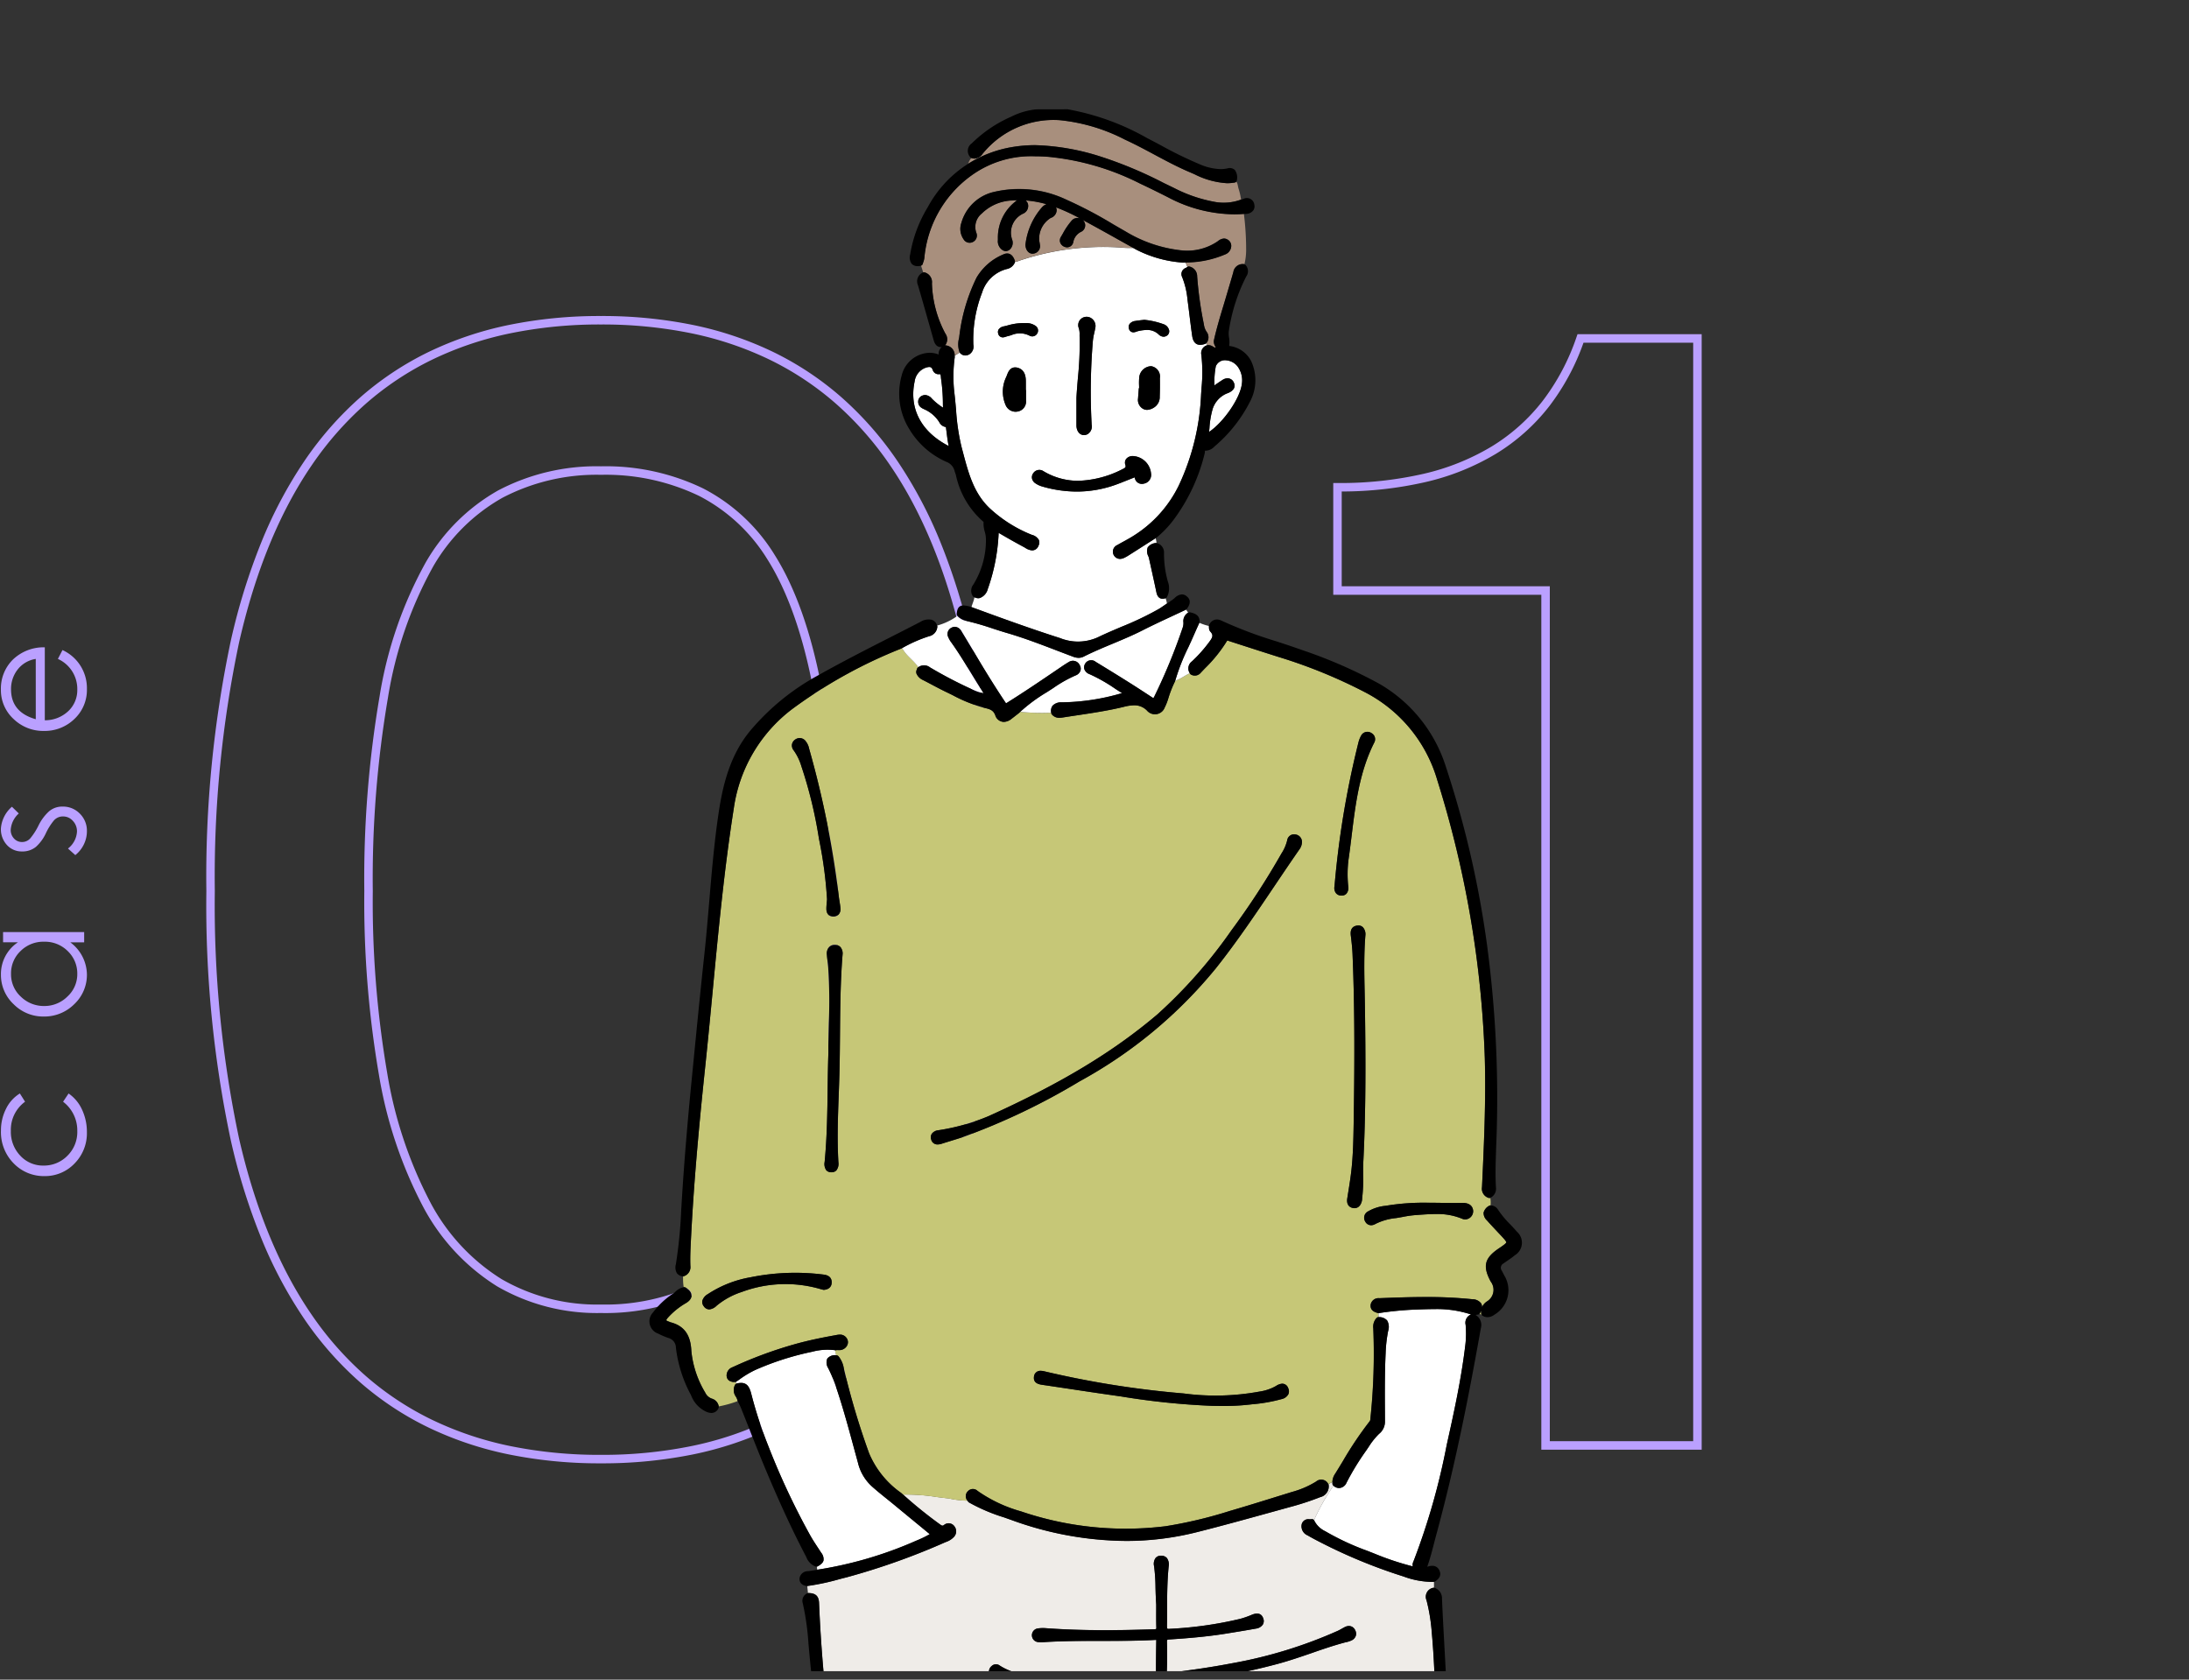 <svg xmlns="http://www.w3.org/2000/svg" width="258" height="198" viewBox="0 0 258 198"><rect x="0" y="0" width="258" height="198" fill="#333333" stroke="none"/><defs><clipPath id="a"><path fill="#fff" stroke="#707070" d="M123 2487h197v197H123z"/></clipPath></defs><path fill="#baa0ff" d="M70.825 172.5a53.675 53.675 0 0 1-10.884-1.057 40.632 40.632 0 0 1-9.461-3.177 36.234 36.234 0 0 1-8.017-5.3 39.594 39.594 0 0 1-6.552-7.416 51.394 51.394 0 0 1-5.082-9.507 73.7 73.7 0 0 1-3.619-11.585 133.377 133.377 0 0 1-2.888-29.4A134.776 134.776 0 0 1 27.21 75.5a74.371 74.371 0 0 1 3.619-11.647 51.757 51.757 0 0 1 5.081-9.557 39.738 39.738 0 0 1 6.552-7.455 36.22 36.22 0 0 1 8.017-5.332 40.488 40.488 0 0 1 9.461-3.195 53.4 53.4 0 0 1 10.884-1.062 53.4 53.4 0 0 1 10.884 1.062 40.487 40.487 0 0 1 9.461 3.195 36.22 36.22 0 0 1 8.017 5.332 39.737 39.737 0 0 1 6.552 7.455 51.755 51.755 0 0 1 5.081 9.557A74.371 74.371 0 0 1 114.44 75.5a134.776 134.776 0 0 1 2.888 29.557 133.377 133.377 0 0 1-2.888 29.4 73.694 73.694 0 0 1-3.619 11.583 51.394 51.394 0 0 1-5.082 9.507 39.593 39.593 0 0 1-6.552 7.416 36.234 36.234 0 0 1-8.017 5.3 40.633 40.633 0 0 1-9.461 3.18 53.675 53.675 0 0 1-10.884 1.057Zm0-134.25a52.4 52.4 0 0 0-10.68 1.041 39.486 39.486 0 0 0-9.227 3.115 35.219 35.219 0 0 0-7.8 5.184 38.736 38.736 0 0 0-6.386 7.268c-3.78 5.53-6.657 12.549-8.551 20.861a133.787 133.787 0 0 0-2.863 29.334 132.388 132.388 0 0 0 2.863 29.177c1.894 8.267 4.77 15.248 8.55 20.749a38.593 38.593 0 0 0 6.386 7.229 35.235 35.235 0 0 0 7.8 5.157 39.633 39.633 0 0 0 9.228 3.1 52.676 52.676 0 0 0 10.68 1.035 52.676 52.676 0 0 0 10.68-1.036 39.632 39.632 0 0 0 9.228-3.1 35.233 35.233 0 0 0 7.8-5.157 38.592 38.592 0 0 0 6.386-7.229c3.78-5.5 6.657-12.482 8.55-20.749a132.388 132.388 0 0 0 2.863-29.177 133.787 133.787 0 0 0-2.867-29.332c-1.894-8.312-4.771-15.331-8.551-20.861a38.736 38.736 0 0 0-6.386-7.268 35.22 35.22 0 0 0-7.8-5.184 39.487 39.487 0 0 0-9.228-3.115 52.4 52.4 0 0 0-10.675-1.042Zm129.738 132.639h-18.9V70.112H157.14V56.94h.5a44.045 44.045 0 0 0 10.132-1.083 27.576 27.576 0 0 0 8.044-3.229 22.29 22.29 0 0 0 6-5.362 26.305 26.305 0 0 0 3.995-7.532l.117-.336h14.635Zm-17.9-1h16.9V40.4h-12.929a27.128 27.128 0 0 1-4.031 7.481 23.286 23.286 0 0 1-6.265 5.6A28.572 28.572 0 0 1 168 56.83a44.539 44.539 0 0 1-9.863 1.108v11.174h24.526Zm-111.838-15.11a23.46 23.46 0 0 1-12.239-3.148 24.644 24.644 0 0 1-8.738-9.416 51.4 51.4 0 0 1-5.19-15.535 120.423 120.423 0 0 1-1.72-21.627 127.864 127.864 0 0 1 1.8-22.959 48.217 48.217 0 0 1 5.432-15.783 22.754 22.754 0 0 1 8.557-8.506 24.876 24.876 0 0 1 12.1-2.836 26.346 26.346 0 0 1 12.041 2.605 21.432 21.432 0 0 1 8.43 7.831c2.469 3.914 4.344 9.243 5.573 15.838a132.73 132.73 0 0 1 1.843 23.809 124.857 124.857 0 0 1-1.934 23.59c-1.289 6.566-3.256 11.91-5.844 15.884a21.461 21.461 0 0 1-8.336 7.693 25.742 25.742 0 0 1-11.775 2.56Zm0-98.808a23.893 23.893 0 0 0-11.618 2.713 21.77 21.77 0 0 0-8.179 8.141 47.244 47.244 0 0 0-5.308 15.453 126.88 126.88 0 0 0-1.782 22.776 119.433 119.433 0 0 0 1.7 21.445 50.423 50.423 0 0 0 5.08 15.231 23.662 23.662 0 0 0 8.382 9.044 22.477 22.477 0 0 0 11.725 3.005 24.758 24.758 0 0 0 11.319-2.452 20.479 20.479 0 0 0 7.951-7.343c2.52-3.868 4.438-9.093 5.7-15.533a123.875 123.875 0 0 0 1.915-23.4 131.75 131.75 0 0 0-1.826-23.626c-1.206-6.47-3.035-11.681-5.436-15.487a20.446 20.446 0 0 0-8.038-7.473 25.362 25.362 0 0 0-11.585-2.494Z"/><g clip-path="url(#a)" transform="translate(-93 -2487)"><path fill="#efece8" d="M245.893 2820.901v-.014a.291.291 0 0 1 .029-.167 1.417 1.417 0 0 1 1.1-.745c2.843-.536 5.726-.858 7.921-1.078l.4-.044a9.3 9.3 0 0 1 1.935-.075.3.3 0 0 1 .234.158c.011.02.019.038.03.059a3.93 3.93 0 0 0 1.663-.625.29.29 0 0 1-.08-.137 1.5 1.5 0 0 1 .651-1.6c.771-.61 1.139-1.119 1.1-1.513-.039-.373-.454-.749-1.271-1.151a2.149 2.149 0 0 1-1.278-1.339 2.36 2.36 0 0 1 .625-1.942 22.127 22.127 0 0 1 1.576-1.8c.481-.51.977-1.039 1.413-1.6 1.4-1.774 1.4-3.428.023-5.054a4.58 4.58 0 0 1-1.05-3.834 211.765 211.765 0 0 0 1.714-23.585c.182-6.754.043-13.882-.421-21.792l-.009-.156a28.239 28.239 0 0 0-.711-5.629 1.067 1.067 0 0 1 .866-1.3.315.315 0 0 1 .147-.009 10.3 10.3 0 0 0-.162-2.548c-.036 0-.065.016-.1.02h-.02a.29.29 0 0 1-.192-.071 1.193 1.193 0 0 1-.468-1.162 89.366 89.366 0 0 0 .707-10.083c.194-8.1.24-16.4.135-24.673-.028-2.218-.04-4.437-.052-6.653-.014-2.557-.027-5.112-.066-7.669l-.014-.985c-.063-4.184-.126-8.508-.515-12.743a21.38 21.38 0 0 0-.611-3.716 1.069 1.069 0 0 1 .789-1.475.243.243 0 0 1 .082 0v-.707c-.1 0-.2.008-.294.008a9.919 9.919 0 0 1-3.277-.636 62.72 62.72 0 0 1-10.612-4.455l-.207-.115c-.16-.086-.32-.173-.472-.269a1.161 1.161 0 0 1-.714-1.318.8.8 0 0 1 .878-.593h.144a1.066 1.066 0 0 0 .149-.009.3.3 0 0 1 .286.126c.06-.107.082-.243.134-.348a25.562 25.562 0 0 1 2.14-3.723c-.012-.011-.025-.02-.036-.03a.3.3 0 0 1-.083-.275.265.265 0 0 1-.006-.037v-.076a1.516 1.516 0 0 0-.46.269.247.247 0 0 1 .016.042 1.288 1.288 0 0 1-.985 1.448 32.433 32.433 0 0 1-3.6 1.177l-2.144.593c-2.876.794-5.849 1.618-8.792 2.359a34.186 34.186 0 0 1-8.354 1.037 40.08 40.08 0 0 1-13.532-2.477c-.283-.1-.565-.2-.849-.3a21.157 21.157 0 0 1-4.139-1.766.3.3 0 0 1-.1-.1l-.036-.057c-.009-.012-.018-.029-.027-.042a10.4 10.4 0 0 1-2.191-.261c-.485-.048-.97-.111-1.453-.173a22.554 22.554 0 0 0-3.949-.283 51.478 51.478 0 0 0 4.33 3.5c.205.143.306.232.492.077a.838.838 0 0 1 1.229.17.955.955 0 0 1-.085 1.264 2.29 2.29 0 0 1-.922.573l-.08.032a81.7 81.7 0 0 1-11.555 4.115q-.454.114-.905.233a27.635 27.635 0 0 1-3.809.8c.028.28.055.559.083.841.01 0 .021 0 .031-.008.892.009 1.262.364 1.284 1.22a170.292 170.292 0 0 0 2.4 22.264c1.727 11.063 4.079 22.2 6.353 32.968q1.008 4.78 2 9.565c.17.824.331 1.653.492 2.481a70.845 70.845 0 0 0 1.711 7.387 2.821 2.821 0 0 1-.67 3.1 8.223 8.223 0 0 0-1.779 3.347 1.886 1.886 0 0 0 .485 2.013 6.768 6.768 0 0 1 2.051 4.956c.388 5.56.743 9.807 1.149 13.776.868 8.487 1.659 15.017 2.569 21.166l.22 1.5c.446 3.043.908 6.19 1.51 9.257.327 1.673.612 2.943.924 4.115a1.946 1.946 0 0 1-.771 2.311 6.153 6.153 0 0 0-1.8 2.1c-.162.306-.216.521-.165.657s.227.265.546.394a16.821 16.821 0 0 0 3.633.885l.167.025a23.679 23.679 0 0 0 3.864.429c.179 0 .359-.006.538-.013h.085a.926.926 0 0 1 1 .759.294.294 0 0 1 0 .077 30.619 30.619 0 0 0 5.227-.275 2.128 2.128 0 0 0 .5-.153c0-.025-.011-.049-.014-.076a.307.307 0 0 1 .016-.135 1.222 1.222 0 0 1 1.117-.733 29.674 29.674 0 0 0 6.562-1.8c.064-.027.128-.049.192-.072l.14-.053c.606-.242.718-.372.731-.429s-.032-.221-.475-.69a11.012 11.012 0 0 0-2.723-2.1c-.638-.35-.971-.753-.989-1.2s.294-.9.93-1.323c.12-.08.244-.153.369-.227a2.785 2.785 0 0 0 .754-.56c.331-.391.322-.654-.035-.973-.17-.155-.332-.318-.494-.484-.179-.182-.357-.363-.549-.526a2.605 2.605 0 0 1-.92-2.144c.093-3.209.042-6.652-.164-11.165-.3-6.38-.6-12.978-1.251-19.609-.06-.62-.159-1.25-.254-1.86q-.07-.44-.134-.877c-.144-1.017.411-1.334.906-1.418-.041-.231-.072-.462-.105-.7a4.276 4.276 0 0 0-.143-.995.311.311 0 0 1-.149.04h-.014a1.152 1.152 0 0 1-.894-.373 1.1 1.1 0 0 1-.165-.912 22.924 22.924 0 0 0 .28-3.759l.031-2.368c.043-3.4.09-6.907.108-10.361.044-8.445.389-16.716.8-25.875q.16-3.572.3-7.148.141-3.444.292-6.888l.018-.4c.111-2.482.226-5.049.119-7.573a1.109 1.109 0 0 1 1.027-1.261c.014 0 .027.006.042.006a4.2 4.2 0 0 0-.035-1.484.839.839 0 0 1-.7.474.857.857 0 0 1-.4-.111c-.284-.149-.7-.525-.336-1.355a28.829 28.829 0 0 1 3.109-5.244c.315-.432.638-.86.962-1.288.305-.4.611-.807.909-1.216a1.017 1.017 0 0 1 1.049-.49.829.829 0 0 1 .656.634 1.006 1.006 0 0 1-.467 1.072 12.32 12.32 0 0 0-3.348 4.107c-.064.081-.11.166-.168.247a1.81 1.81 0 0 0 .175.467.289.289 0 0 1 .144-.064 1.366 1.366 0 0 1 .189-.013 1.166 1.166 0 0 1 1.166 1.038q.954 3.769 1.926 7.537c2.276 8.852 4.63 18.007 6.5 27.125 1.285 6.274 2.759 13.7 3.934 21.2l.6 3.872q.459 2.975.927 5.946a2.528 2.528 0 0 1-.437 1.912 10.875 10.875 0 0 0-1.634 3.909 1.63 1.63 0 0 0 .162 1.312c1.65 2.33 1.553 4.9 1.294 7.553-.437 4.462-.545 8.9-.59 12.266-.012.888-.028 1.773-.043 2.659-.047 2.751-.1 5.594-.028 8.39.025.966.04 1.935.054 2.9.042 2.665.086 5.425.334 8.123a24.548 24.548 0 0 0 .519 3.529 1.042 1.042 0 0 1-.11.9 1 1 0 0 1-.78.35 2.01 2.01 0 0 0 .37 1.115c.139 0 .277-.006.414-.019.867-.077 1.689-.363 2.534-.519Zm-2.339-137.758a79.294 79.294 0 0 1-12.542 2.292c-.429.044-.507.084-.527.485-.051 1.027-.019 2.075.013 3.089.02.632.039 1.268.04 1.9v.183a2.955 2.955 0 0 1-.033.636c-.046.234-.169.853-.8.853a.982.982 0 0 1-.144-.012.845.845 0 0 1-.732-1.038l.075-.821c.061-.668.124-1.34.166-2.014.034-.519.054-1.039.072-1.559.018-.452.033-.9.059-1.354a.529.529 0 0 0-.009-.178.834.834 0 0 1-.092 0 .674.674 0 0 0-.091 0 106.927 106.927 0 0 1-14.002.238 19.167 19.167 0 0 1-4.123-.535 1.64 1.64 0 0 1-1.247-.889.856.856 0 0 1 .24-1.03.731.731 0 0 1 .95-.059 6.584 6.584 0 0 0 3.662 1.046l.477.042c1.8.167 3.675.248 5.731.248 3.013 0 6.031-.182 8.323-.343.224-.016.224-.025.224-.2q0-1.881.038-3.762v-.052h-.124c-1.957.108-3.846.117-6.11.117h-.479c-2.014 0-4.3 0-6.551.146a3.336 3.336 0 0 1-.682-.008.811.811 0 0 1-.064-1.6 4.2 4.2 0 0 1 .966-.038c2.154.16 4.44.237 6.988.237 1.718 0 3.551-.032 5.77-.108.3-.007.3-.013.29-.238-.022-.752-.016-1.5-.013-2.109v-.583c-.048-.692-.066-1.338-.083-1.958a21.45 21.45 0 0 0-.166-2.538 1.183 1.183 0 0 1 .179-.981.813.813 0 0 1 .648-.264.877.877 0 0 1 .678.272 1.282 1.282 0 0 1 .213.985c-.176 1.71-.183 3.461-.188 5.154 0 .613 0 1.228-.013 1.841 0 .278.03.334.042.348a.583.583 0 0 0 .276.021 45.494 45.494 0 0 0 8.328-1.181 10.628 10.628 0 0 0 1.335-.467c.749-.316 1.2-.121 1.378.447a.826.826 0 0 1-.059.694 1.165 1.165 0 0 1-.83.48c-1.235.225-2.511.429-3.638.61-2.262.36-4.567.538-6.524.666-.314.02-.314.041-.308.31.03 1.232.026 2.307-.01 3.285-.01.256.035.307.035.307a.727.727 0 0 0 .3.013c2.62-.3 5.04-.665 7.4-1.116a53.744 53.744 0 0 0 12.393-3.807c.161-.073.314-.159.466-.245.126-.071.253-.142.382-.208a1.08 1.08 0 0 1 .481-.124.808.808 0 0 1 .738.5.848.848 0 0 1 .067.672.941.941 0 0 1-.507.532 2.917 2.917 0 0 1-.636.205c-.072.016-.143.032-.214.053-1.311.354-2.623.8-3.89 1.238-1.298.451-2.639.91-3.992 1.274Z"/><path fill="#c6c777" d="M191.214 2594.746Zm-.221 30.14Zm60.134-32.614Zm16.452 49.205a2.7 2.7 0 0 1-.157.336c-.01.02-.03.031-.043.047a1.735 1.735 0 0 0 .25.109.282.282 0 0 1-.034-.08 1.534 1.534 0 0 1-.016-.412Zm-87.842 10.179a1.326 1.326 0 0 1-.094-1.421.291.291 0 0 1 .148-.119l-.085-.212a.31.31 0 0 1-.106.03.307.307 0 0 1-.039 0l.039-.294-.079.291c-.287-.039-.823-.109-.881-.733a1.036 1.036 0 0 1 .705-1.028 49.36 49.36 0 0 1 7.2-2.673c1.764-.505 3.551-.85 4.909-1.094l.084-.017a2.489 2.489 0 0 1 .455-.056.915.915 0 0 1 .771.383.826.826 0 0 1 .072.912 1.036 1.036 0 0 1-.98.532c-.078 0-.158 0-.239-.011l-.064.024a.294.294 0 0 1-.127 0 2.718 2.718 0 0 0 .115.593h.011a.379.379 0 0 1 .259.1 2.955 2.955 0 0 1 .629 1.374 88.5 88.5 0 0 0 2.993 10.074 10.863 10.863 0 0 0 3.768 4.67c.076.07.16.142.238.209a22.557 22.557 0 0 1 3.95.283c.483.062.968.125 1.453.173a10.408 10.408 0 0 0 2.191.261.808.808 0 0 1 .058-1.134.79.79 0 0 1 1.129-.026 16.764 16.764 0 0 0 5.1 2.408 38.3 38.3 0 0 0 17.07 1.754 51.975 51.975 0 0 0 7.561-1.8l.158-.045c1.754-.511 3.532-1.061 5.249-1.6l1.918-.594a10.71 10.71 0 0 0 2.845-1.227.922.922 0 0 1 1.421.27.3.3 0 0 1 .029.07 1.514 1.514 0 0 1 .46-.269 1.794 1.794 0 0 1 .34-1.008c.306-.489.605-.981.9-1.472a42.424 42.424 0 0 1 3.164-4.705.494.494 0 0 0 .074-.284 72.851 72.851 0 0 0 .342-10.654 1.53 1.53 0 0 1 .4-1.243.34.34 0 0 1 .213-.087v-.482a.264.264 0 0 1-.081-.006c-.287-.081-.96-.272-.83-1.025a.937.937 0 0 1 1.028-.72c1.83-.073 3.623-.138 5.449-.138a51.829 51.829 0 0 1 5.5.261 1.288 1.288 0 0 1 1.054.512.764.764 0 0 1 .078.429 1.67 1.67 0 0 1 .562-.665 1.6 1.6 0 0 0 .474-2.357c-.983-1.819-.743-2.777.988-3.935.367-.247.825-.553.84-.686s-.363-.532-.666-.855l-.23-.243c-.466-.494-.933-.988-1.385-1.5a1.19 1.19 0 0 1-.391-.9 1.287 1.287 0 0 1 .655-.814.305.305 0 0 1 .169-.045 2.787 2.787 0 0 0-.035-.9.3.3 0 0 1-.109.029.264.264 0 0 1-.1-.018 1.128 1.128 0 0 1-.765-1.264c.23-4.943.468-10.055.33-15.2a122.911 122.911 0 0 0-5.6-32.775 17 17 0 0 0-8.485-10.345 60.284 60.284 0 0 0-10.1-4.14c-1.6-.5-3.2-1.021-4.8-1.537l-1.188-.384a.8.8 0 0 0-.165-.047.588.588 0 0 0-.148.2 16.85 16.85 0 0 1-2.466 3.045c-.2.206-.4.414-.59.624a.9.9 0 0 1-1.048.159.315.315 0 0 1-.132-.105c-.014-.022-.024-.042-.037-.063-.523.214-.966.591-1.5.788-.081.028-.164.107-.251.144l-.007.018a13.081 13.081 0 0 0-.786 2 6.65 6.65 0 0 1-.426 1.078 1.228 1.228 0 0 1-2.017.435 2.068 2.068 0 0 0-1.585-.7 5.326 5.326 0 0 0-1.226.186c-1.827.445-3.71.727-5.533 1q-.86.128-1.721.262a2.1 2.1 0 0 1-.324.028 1.1 1.1 0 0 1-.9-.407.3.3 0 0 1-.062-.137c0-.019 0-.033-.005-.051a25.583 25.583 0 0 1-3.659-.1c-.052.052-.112.1-.163.151l-.852.662a1.5 1.5 0 0 1-.912.365 1.077 1.077 0 0 1-1.008-.786c-.221-.549-.537-.7-1.211-.852a17.3 17.3 0 0 1-3.816-1.516c-.261-.128-.522-.257-.784-.382-.544-.263-1.079-.545-1.614-.828-.366-.194-.733-.387-1.1-.574a1.473 1.473 0 0 1-.767-.774.3.3 0 0 1-.016-.154.287.287 0 0 1 .01-.163l.089-.259a.31.31 0 0 1 .1-.136c.011-.008.023-.01.033-.019-.469-.729-1.226-1.213-1.7-1.939a2.793 2.793 0 0 0-.231-.3l-.047.025a56.775 56.775 0 0 0-12.823 7.1 17.792 17.792 0 0 0-6.942 11.772c-1.12 7.13-1.813 14.429-2.483 21.489-.275 2.893-.559 5.884-.869 8.823-.661 6.279-1.385 13.73-1.737 21.394-.038.815-.047 1.534-.025 2.2a1.118 1.118 0 0 1-.75 1.211.3.3 0 0 1-.106.019 6.008 6.008 0 0 0 .071 1.294.29.29 0 0 1 .036-.008.277.277 0 0 1 .176.036c.473.266.714.58.716.932 0 .237-.112.585-.666.91a8.753 8.753 0 0 0-2.13 1.729c-.163.181-.181.276-.176.292 0 0 .031.068.257.142.048.017.1.037.142.059a.528.528 0 0 0 .095.038c1.6.41 2.376 1.482 2.452 3.377a11.738 11.738 0 0 0 1.635 4.909 1.345 1.345 0 0 0 .787.714 1.155 1.155 0 0 1 .809.9s0 .012 0 .02a13.257 13.257 0 0 0 2.232-.625.289.289 0 0 1-.017-.053 1.736 1.736 0 0 0-.196-.454Zm73.925-26.074a17.816 17.816 0 0 1-.1 2.542c-.008.052-.01.1-.013.153a1.691 1.691 0 0 1-.032.287c-.177.747-.624.859-.874.859a1.074 1.074 0 0 1-.167-.014c-.253-.044-.825-.242-.682-1.146l.105-.662c.142-.882.288-1.795.386-2.693.187-1.72.228-3.428.259-5.32.1-6.333.161-13.15-.129-20.084-.033-.755-.116-1.5-.193-2.122-.046-.345-.15-1.157.761-1.276a.761.761 0 0 1 .68.232 1.252 1.252 0 0 1 .263.966c-.177 2.252-.129 4.547-.082 6.767.012.609.025 1.218.034 1.826.075 5.467.127 11.823-.194 18.1-.029.521-.025 1.059-.022 1.581Zm2.958 3.511a27.223 27.223 0 0 1 4.575-.314c.535 0 1.072.007 1.608.014.864.012 1.728.023 2.589.005 1.011 0 1.208.579 1.24.924a.971.971 0 0 1-.933 1.024.878.878 0 0 1-.355-.075 7.6 7.6 0 0 0-3.1-.56c-.682 0-1.385.052-2.066.1l-.423.031a12.914 12.914 0 0 0-1.41.207c-.206.037-.412.075-.618.109l-.2.032a6.886 6.886 0 0 0-2.42.694 1 1 0 0 1-.5.147.789.789 0 0 1-.688-.421.845.845 0 0 1 .345-1.222 5.006 5.006 0 0 1 2.057-.649Zm-6.332-37.611a107.7 107.7 0 0 1 2.8-16.876 3.444 3.444 0 0 1 .35-.914.84.84 0 0 1 1.2-.28.822.822 0 0 1 .34 1.114c-1.747 3.445-2.215 7.262-2.667 10.954-.12.973-.239 1.947-.381 2.916a13.928 13.928 0 0 0-.02 3.126 1.044 1.044 0 0 1-.213.822.745.745 0 0 1-.569.23h-.053a.807.807 0 0 1-.62-.293.992.992 0 0 1-.167-.799Zm-5.434 59.862a1.179 1.179 0 0 1-.794.581 19.029 19.029 0 0 1-3.453.609l-.431.048a26.469 26.469 0 0 1-3.059.154c-.429 0-.857-.007-1.287-.017a87.433 87.433 0 0 1-10.662-1.1l-1.455-.208c-1.49-.211-2.977-.436-4.464-.661-1.123-.169-2.246-.339-3.37-.5-.359-.053-1.106-.161-1.015-.936a.751.751 0 0 1 .8-.721 1.932 1.932 0 0 1 .493.075 111.428 111.428 0 0 0 16.34 2.593 28.619 28.619 0 0 0 8.979-.225 5.527 5.527 0 0 0 1.923-.658 1.448 1.448 0 0 1 .728-.268.739.739 0 0 1 .693.5.86.86 0 0 1 .032.734Zm-42.038-30.674a1.071 1.071 0 0 1 .789-.437 24.709 24.709 0 0 0 5.937-1.674c8.523-3.855 14.653-7.551 19.878-11.987a57.6 57.6 0 0 0 8.719-9.9 90.425 90.425 0 0 0 5.9-9.061 5.034 5.034 0 0 0 .676-1.557.823.823 0 0 1 1.033-.678.885.885 0 0 1 .709.9 1.527 1.527 0 0 1-.318.871c-1 1.443-2 2.923-2.966 4.358-2.155 3.2-4.384 6.514-6.835 9.6a54.284 54.284 0 0 1-16.093 13.365 78.321 78.321 0 0 1-13.711 6.553c-.49.164-.985.317-1.479.469-.348.108-.7.214-1.043.325a1.592 1.592 0 0 1-.491.091.749.749 0 0 1-.755-.567.8.8 0 0 1 .048-.672Zm-10.51-21.1c-.248 3.088-.275 6.24-.3 9.287-.013 1.554-.026 3.16-.069 4.742-.022.833-.053 1.667-.082 2.5-.1 2.592-.192 5.274-.036 7.906a1.256 1.256 0 0 1-.232.954.771.771 0 0 1-.588.231h-.02a.773.773 0 0 1-.592-.243 1.283 1.283 0 0 1-.19-.978c.28-2.9.319-5.821.356-8.646.019-1.456.038-2.831.087-4.207-.005-1.214.023-2.415.051-3.576a60.736 60.736 0 0 0-.072-6.461c-.019-.242-.048-.483-.075-.726-.03-.265-.061-.531-.081-.8a1.175 1.175 0 0 1 .24-.891.885.885 0 0 1 .649-.282.906.906 0 0 1 .709.265 1.171 1.171 0 0 1 .243.921Zm-5.966-24.814a.894.894 0 0 1 .415-.6.88.88 0 0 1 1.242.27 1.924 1.924 0 0 1 .359.8l.038.138a113.166 113.166 0 0 1 3.478 17.4c.02.175.05.348.078.522.044.265.086.532.105.8a.922.922 0 0 1-.217.713.817.817 0 0 1-.625.248h-.016c-.5-.005-.8-.349-.8-.919 0-.246.023-.489.046-.755.012-.116.023-.237.032-.364a50.141 50.141 0 0 0-.915-6.942l-.064-.359a51.858 51.858 0 0 0-2.046-8.38 6.314 6.314 0 0 0-.888-1.844.927.927 0 0 1-.222-.728Zm-8.892 66.18a1.431 1.431 0 0 1-.848.42.793.793 0 0 1-.646-.368.824.824 0 0 1-.179-.632 1.359 1.359 0 0 1 .649-.8 13.278 13.278 0 0 1 5.049-1.989 26.464 26.464 0 0 1 8.595-.316c.9.1.984.672.958 1-.021.27-.168.737-.91.8a.307.307 0 0 1-.1-.01l-.145-.037a4.114 4.114 0 0 1-.195-.054 14.747 14.747 0 0 0-9.237.348 8.917 8.917 0 0 0-2.991 1.638Z"/><path fill="#fff" d="M217.941 2562.228a5.644 5.644 0 0 0 4.464-.1c.9-.437 1.839-.834 2.743-1.218a37.008 37.008 0 0 0 4.406-2.1c.2-.118.393-.25.584-.384l.261-.179.14-.093a3.434 3.434 0 0 0-.159-.635h-.008a1.07 1.07 0 0 1-.343.064c-.574 0-.7-.591-.738-.785-.2-.955-.41-1.908-.621-2.861l-.219-.99a2.292 2.292 0 0 0-.094-.348 1.293 1.293 0 0 1-.087-1.069 1.312 1.312 0 0 1 .956-.518.369.369 0 0 1 .085.008 3.328 3.328 0 0 0-.106-.579l-.63.4q-1.264.809-2.531 1.614a4.625 4.625 0 0 1-.585.323 1.131 1.131 0 0 1-.46.105.851.851 0 0 1-.315-1.633c.243-.142.49-.277.738-.412.413-.226.839-.459 1.235-.716a14.465 14.465 0 0 0 5.282-5.9 27.969 27.969 0 0 0 2.626-10.724l.048-.742a18.49 18.49 0 0 0-.016-3.9.919.919 0 0 1 .689-1.154.7.7 0 0 0-.106-.242.313.313 0 0 1-.1.063 1.879 1.879 0 0 1-.627.131c-.788 0-.909-.822-.948-1.092-.114-.777-.209-1.56-.305-2.342-.078-.639-.156-1.278-.244-1.913a9.345 9.345 0 0 0-.635-2.659.77.77 0 0 1 .44-1.064 1.883 1.883 0 0 0 .165-.1c.007-.005.014-.006.022-.011a5.568 5.568 0 0 0-.229-.531c-.057 0-.111.007-.169.007h-.184a14.165 14.165 0 0 1-5.427-1.512l-.369-.205a12.963 12.963 0 0 1-1.653-.06 30.929 30.929 0 0 0-11.784 1.565 2.24 2.24 0 0 1-.513.148.289.289 0 0 1-.018.078 1.285 1.285 0 0 1-.926.749 4.129 4.129 0 0 0-2.93 2.792 15.336 15.336 0 0 0-1.028 6.133 1.086 1.086 0 0 1-.465 1.131.967.967 0 0 1-.48.138.82.82 0 0 1-.64-.316.372.372 0 0 1-.021-.034l-.6.385c.005.071.007.136.008.181a16.7 16.7 0 0 0-.043 4.191c.084.668.143 1.343.2 2.016a25.4 25.4 0 0 0 .638 4.34l.165.623c.656 2.49 1.276 4.842 3.16 6.63a15.988 15.988 0 0 0 4.8 3.066c.053.022.112.046.171.068a1.306 1.306 0 0 1 .83.615.842.842 0 0 1-.055.682.8.8 0 0 1-.738.535 1.687 1.687 0 0 1-.813-.3 5.644 5.644 0 0 0-.159-.091c-.969-.52-1.951-1.072-2.916-1.643l-.058-.032c0 .025-.008.054-.01.088a22.716 22.716 0 0 1-1.23 6.4l-.041.106a1.52 1.52 0 0 1-.918 1.076.683.683 0 0 1-.219.035 1.11 1.11 0 0 1-.407-.1l-.027-.009c-.068.4-.252.771-.358 1.16l.02.006c3.357 1.227 6.9 2.518 10.429 3.644Zm11.749-28.478a1.447 1.447 0 0 1-.7 1.306 1.652 1.652 0 0 1-.791.262.993.993 0 0 1-.476-.124 1.2 1.2 0 0 1-.587-1.234c.016-.261.037-.521.058-.78l.025-.33a.3.3 0 0 1 .041-.13c0-.086 0-.17-.006-.253a7.967 7.967 0 0 1 .015-.94 1.467 1.467 0 0 1 1.4-1.36 1.233 1.233 0 0 1 1.039 1.416c.013.734.004 1.463-.018 2.167Zm-3.566-8.539a.965.965 0 0 1 .692-.375c.249-.046.5-.075.748-.1l.276-.031a.231.231 0 0 1 .069 0 9.249 9.249 0 0 1 2.192.5 1 1 0 0 1 .7.75.621.621 0 0 1-.352.662.737.737 0 0 1-.314.075.887.887 0 0 1-.591-.287l-.07-.061a1.929 1.929 0 0 0-1.3-.449 4.706 4.706 0 0 0-1.076.149 1.444 1.444 0 0 0-.142.045 1.055 1.055 0 0 1-.37.086.534.534 0 0 1-.527-.458.617.617 0 0 1 .065-.506Zm-6.253 8.666c.042-.8.108-1.577.174-2.356a37.812 37.812 0 0 0 .2-4.717c0-.105-.005-.214-.005-.32a2.441 2.441 0 0 0-.081-.769.979.979 0 0 1 .359-1.208 1 1 0 0 1 1.117.014 1.089 1.089 0 0 1 .454 1.157c-.035.192-.076.382-.119.572a7.044 7.044 0 0 0-.161.9 72.032 72.032 0 0 0-.151 9.819v.074a1.056 1.056 0 0 1-.46 1.126.883.883 0 0 1-.437.122c-.514 0-.89-.482-.892-1.145v-2.18Zm-5.943.346a1.191 1.191 0 0 1-.926 1.279 1.466 1.466 0 0 1-.322.037 1.283 1.283 0 0 1-1.183-.853 3.955 3.955 0 0 1 .105-3.257c.024-.056.048-.119.072-.183.141-.37.354-.933.977-.933a1.167 1.167 0 0 1 .321.049c.922.265.931 1.228.935 1.641v.942a.279.279 0 0 1 .02.1v1.179Zm.4-7.661a2.5 2.5 0 0 0-2.142-.052c-.16.046-.32.092-.481.131-.043.011-.089.028-.135.042a1.147 1.147 0 0 1-.382.086.548.548 0 0 1-.538-.438.606.606 0 0 1 .042-.492.96.96 0 0 1 .668-.377l.393-.1a6.836 6.836 0 0 1 1.64-.275h.446a1.89 1.89 0 0 1 1.174.3.679.679 0 0 1-.686 1.172Zm.708 17.415a.913.913 0 0 1-.409-.585.81.81 0 0 1 .153-.615.857.857 0 0 1 1.193-.237 7.951 7.951 0 0 0 4.1 1.138 12.155 12.155 0 0 0 5.22-1.371c.357-.169.425-.233.331-.535a.729.729 0 0 1 .095-.66.983.983 0 0 1 .772-.355 2.268 2.268 0 0 1 2.169 2.071 1.045 1.045 0 0 1-.851 1.184.847.847 0 0 1-1.073-.743c-.3.114-.6.233-.9.353-.457.182-.914.366-1.377.532a13.573 13.573 0 0 1-4.546.792 14.7 14.7 0 0 1-4.107-.605 2.738 2.738 0 0 1-.766-.364Z"/><path fill="#a88f7d" d="M201.99 2519.113a1.189 1.189 0 0 1 .846 1.291 13.363 13.363 0 0 0 1.577 5.91 1.147 1.147 0 0 1-.031 1.4c.009 0 .017-.006.026-.005a1.161 1.161 0 0 1 1.107 1.217l.6-.385a.277.277 0 0 1-.025-.042 2.748 2.748 0 0 1-.059-1.622l.02-.114a21.418 21.418 0 0 1 2.041-7.032 6.579 6.579 0 0 1 3.148-2.74c.624-.294 1.125-.021 1.373.749a.292.292 0 0 1 .009.13 2.242 2.242 0 0 0 .513-.148 30.929 30.929 0 0 1 11.784-1.565 12.965 12.965 0 0 0 1.653.06q-.867-.483-1.718-.959c-1.39-.779-2.824-1.578-4.252-2.348a.9.9 0 0 1 .3.577.4.4 0 0 1 0 .064.833.833 0 0 1-.463.753 1.663 1.663 0 0 0-.938 1.217.756.756 0 0 1-.723.625.827.827 0 0 1-.31-.063.855.855 0 0 1-.515-.511.77.77 0 0 1 .083-.651c.079-.131.155-.264.232-.4a8.371 8.371 0 0 1 1.019-1.5.9.9 0 0 1 .994-.29l-.1-.052a22.4 22.4 0 0 0-2.726-1.252.814.814 0 0 1 .085.382 1 1 0 0 1-.7.871 2.874 2.874 0 0 0-1.356 2.675l.025.139c.019.1.036.192.047.288a.887.887 0 0 1-.738 1.1.687.687 0 0 1-.124.011c-.475 0-.833-.46-.833-1.072a.294.294 0 0 1 .007-.059 8.054 8.054 0 0 1 1.977-4.375 1.458 1.458 0 0 1 .489-.328 11.958 11.958 0 0 0-2.455-.443.813.813 0 0 1 .305.658.978.978 0 0 1-.6.9 2.463 2.463 0 0 0-1.336 2.924l.022.088a1.076 1.076 0 0 1-.207 1.171.751.751 0 0 1-.519.232.723.723 0 0 1-.332-.087 1.234 1.234 0 0 1-.6-1.213v-.21a5.377 5.377 0 0 1 2.016-4.291 1.546 1.546 0 0 1 .263-.2c-.186.006-.374.015-.562.031a5.393 5.393 0 0 0-3.617 1.54 2.033 2.033 0 0 0-.639 2.272.84.84 0 0 1-.4 1.077.826.826 0 0 1-1.107-.318 2.136 2.136 0 0 1-.261-1.921 5.178 5.178 0 0 1 3.88-3.661 12.973 12.973 0 0 1 8.527.933 49.664 49.664 0 0 1 5.472 2.881q.735.427 1.472.849a15.988 15.988 0 0 0 6.468 2.22 6.363 6.363 0 0 0 4.419-1.072 1.25 1.25 0 0 1 .716-.312.831.831 0 0 1 .426.126.842.842 0 0 1 .43.786 1.1 1.1 0 0 1-.756.967 11.807 11.807 0 0 1-4.638.932 5.607 5.607 0 0 1 .229.531.3.3 0 0 1 .243-.039 1.169 1.169 0 0 1 .906 1.151 43.779 43.779 0 0 0 .766 5.53l.027.13a1.952 1.952 0 0 0 .335.9 1.074 1.074 0 0 1 .024 1.228.3.3 0 0 1-.068.089.7.7 0 0 1 .106.242.645.645 0 0 1 .131-.016 1.143 1.143 0 0 1 .571.2.736.736 0 0 0 .235.108l.061-.041-.078-.163a1 1 0 0 1-.13-.671c.3-1.369.713-2.726 1.109-4.039.138-.464.279-.927.415-1.392l.262-.889c.166-.568.335-1.136.5-1.706a1.117 1.117 0 0 1 1.245-.947.263.263 0 0 1 .063.016 7.169 7.169 0 0 0 .2-1.609 34.2 34.2 0 0 0-.265-4.327h-.011c-.372.03-.758.045-1.139.045a16.9 16.9 0 0 1-7.772-1.995c-1.325-.672-2.341-1.172-3.3-1.619a30.276 30.276 0 0 0-10.971-3.175c-.5-.034-.99-.051-1.452-.051a12.023 12.023 0 0 0-6.838 1.836 13.457 13.457 0 0 0-6.181 10.158 2.28 2.28 0 0 1-.123.484c-.024.07-.049.142-.068.214a.291.291 0 0 1-.2.2c.084.266.17.532.253.8a.31.31 0 0 1 .184.012Z"/><path fill="#7b6544" d="M222.698 2821.965a.889.889 0 0 1-.92-.858 2.127 2.127 0 0 1-.5.153 30.617 30.617 0 0 1-5.227.275.3.3 0 0 1 0 .04.961.961 0 0 1-1.064.855c-.059 0-.12 0-.183-.007q-1.125-.09-2.25-.19l-.68-.058a.969.969 0 0 1 .426 1.243 16.857 16.857 0 0 0-.836 3.016c-.059.275-.116.551-.178.823a63.832 63.832 0 0 0-1.537 11.288c0 .09-.006.181-.008.273a3.973 3.973 0 0 0 1.5 1.165.28.28 0 0 1 .075-.134c.44-.444.848-.492 1.5-.09a5.078 5.078 0 0 0 2.664.523h.335a31.89 31.89 0 0 0 10.8-1.739l.1-.036a1.077 1.077 0 0 0 .493-.261 1.027 1.027 0 0 1 1.834.847.432.432 0 0 1-.016.042 2.015 2.015 0 0 0 .774-.28v-.057c-.023-.582-.042-1.177-.061-1.769-.043-1.347-.088-2.736-.179-4.1-.055-.839-.1-1.679-.148-2.516a78.209 78.209 0 0 0-.783-8.435 1.367 1.367 0 0 1 .31-1.212.3.3 0 0 1 .211-.1h.021a1.617 1.617 0 0 0-.06-.343c-2.012.65-4.067 1.143-6 1.59a1.739 1.739 0 0 1-.413.052Zm1.66 5.323h.587a1.03 1.03 0 0 1 1.011.585.837.837 0 0 1-.108.9.868.868 0 0 1-.711.343 1.816 1.816 0 0 1-.416-.059 12.312 12.312 0 0 0-9.351 1.377 1.293 1.293 0 0 1-.627.211.733.733 0 0 1-.622-.362.839.839 0 0 1 .331-1.232 4.453 4.453 0 0 1 1.282-.593 25.508 25.508 0 0 1 7.755-1.174Z"/><path fill="#fff" d="M200.981 2668.616a12.721 12.721 0 0 0 1.606-.774l-.846-.7c-1.058-.869-2.1-1.726-3.141-2.587q-.5-.412-1-.816c-.613-.492-1.245-1-1.846-1.539a5.5 5.5 0 0 1-1.636-2.8l-.454-1.665c-.677-2.5-1.379-5.091-2.237-7.582a17.623 17.623 0 0 0-.807-1.881 1.211 1.211 0 0 1-.107-1.131 1.176 1.176 0 0 1 1.034-.39 2.721 2.721 0 0 1-.115-.593h-.016a6.993 6.993 0 0 0-2.705.187 33.275 33.275 0 0 0-6.7 2.147 11.655 11.655 0 0 0-1.883 1.134l-.358.245a.432.432 0 0 1-.062.02l.085.212a.273.273 0 0 1 .042-.02 2.42 2.42 0 0 1 .51-.065c.729 0 1.009.521 1.206 1.305a49.354 49.354 0 0 0 1.963 6.027 85.883 85.883 0 0 0 4.943 10.575c.282.511.612 1.011.932 1.5.131.2.263.4.392.6a1.218 1.218 0 0 1 .281.92c-.072.291-.325.488-.687.7a.238.238 0 0 1-.105.03c.018.122.036.24.054.361a46.364 46.364 0 0 0 11.556-3.375Zm2.493-107.728a1.23 1.23 0 0 1-.966 1.107 16.616 16.616 0 0 0-3.215 1.419 2.771 2.771 0 0 1 .231.3c.473.726 1.23 1.21 1.7 1.939a1.145 1.145 0 0 1 1.389.019 51.526 51.526 0 0 0 5.088 2.647 5.036 5.036 0 0 0 1.216.4 5.14 5.14 0 0 0-.331-.543c-.053-.08-.106-.158-.155-.237-.344-.546-.68-1.1-1.016-1.648-.745-1.225-1.517-2.492-2.371-3.671a2.475 2.475 0 0 1-.264-.48.824.824 0 0 1 .38-1.155.868.868 0 0 1 .391-.1.982.982 0 0 1 .791.554q.88 1.46 1.751 2.925c1.189 2.005 2.3 3.773 3.385 5.405a.769.769 0 0 0 .1.133c0-.008.047-.025.13-.078 2.005-1.252 3.995-2.6 5.918-3.91l.505-.344c.275-.186.552-.367.838-.534a.886.886 0 0 1 1.29.372.79.79 0 0 1 .076.668.951.951 0 0 1-.563.54 15.092 15.092 0 0 0-2.6 1.463c-.218.142-.434.283-.655.423l-.125.078a19.175 19.175 0 0 0-3.16 2.332 25.581 25.581 0 0 0 3.659.1 1.027 1.027 0 0 1 .162-.828 1.381 1.381 0 0 1 1.061-.4h.072a25.979 25.979 0 0 0 6.764-1l.282-.095a1.764 1.764 0 0 0-.2-.122c-.056-.031-.11-.063-.162-.1l-.437-.282a19.015 19.015 0 0 0-3-1.707 1.028 1.028 0 0 1-.624-.564.785.785 0 0 1 .065-.649.826.826 0 0 1 1.264-.245q1.962 1.192 3.906 2.411c.82.515 1.629 1.044 2.438 1.573l.25.164a.467.467 0 0 0 .205.1.447.447 0 0 0 .109-.168 67.9 67.9 0 0 0 3.34-8.109 1.651 1.651 0 0 0 .087-.631 1.161 1.161 0 0 1 .558-1.152c-.082-.12-.163-.241-.243-.362-.012.009-.02.024-.034.03-.526.249-1.056.5-1.585.743-1.168.543-2.375 1.1-3.542 1.7-1.148.583-2.349 1.083-3.51 1.568-1.129.471-2.3.957-3.4 1.516a1.325 1.325 0 0 1-.6.142 1.823 1.823 0 0 1-.649-.133c-.639-.238-1.275-.482-1.912-.726-1.9-.727-3.862-1.479-5.842-2.058-.58-.169-1.154-.355-1.729-.542a32.632 32.632 0 0 0-3.242-.928 2.018 2.018 0 0 1-.88-.5.35.35 0 0 1-.033-.044 7.524 7.524 0 0 1-2.391 1.135.237.237 0 0 1 .012.028.283.283 0 0 1 .023.111Z"/><path fill="#a88f7d" d="M215.023 2504.109a27.715 27.715 0 0 1 7.812 1.382 48.6 48.6 0 0 1 7.309 3.07l1.206.584a17.142 17.142 0 0 0 4.955 1.675 5.892 5.892 0 0 0 2.92-.275l.049-.015a7.566 7.566 0 0 0-.281-1.246c-.1-.282-.089-.637-.287-.883a.29.29 0 0 1-.176.111 5.214 5.214 0 0 1-.913.08 9.736 9.736 0 0 1-3.852-1.066l-.524-.226c-1.453-.614-2.861-1.367-4.223-2.1-1.11-.593-2.259-1.208-3.417-1.739a21.358 21.358 0 0 0-7.7-2.3 10.75 10.75 0 0 0-8.95 3.794c-.041.047-.081.1-.122.144a1.261 1.261 0 0 1-.96.592 1.144 1.144 0 0 1-.361-.063c-.005 0-.008-.006-.014-.008a1.842 1.842 0 0 0-.38.676 14.1 14.1 0 0 1 5.271-1.98 16.213 16.213 0 0 1 2.638-.207Z"/><path fill="#7b6544" d="M242.713 2825.126a15.46 15.46 0 0 0-.639 3.694l-.038.41a27.776 27.776 0 0 0-.054 5.977l.012.091a1.73 1.73 0 0 0 .147.61.319.319 0 0 1 .036.138.309.309 0 0 0 0 .033 41 41 0 0 0 4.183.1 2.11 2.11 0 0 0 .441-.016 1.155 1.155 0 0 1-.02-.127.3.3 0 0 1 .036-.16c.364-.665.848-.8 1.613-.309a31.758 31.758 0 0 0 16.849 5.218h.269a12.389 12.389 0 0 0 3.873-.6 3.7 3.7 0 0 0 .764-.326 1.615 1.615 0 0 1 .781-.3c.432 0 .656.375.847.761.038-.024.079-.043.118-.065a5.731 5.731 0 0 0 .727-.494 2.029 2.029 0 0 0 .014-.256 7.34 7.34 0 0 0-1.508-3.923 26.079 26.079 0 0 0-4.54-4.377c-1.317-1.068-2.637-2.175-3.913-3.246q-1.408-1.181-2.821-2.353a15.216 15.216 0 0 1-1.555-1.554c-.276-.3-.552-.608-.842-.9a.932.932 0 0 1-.31-.692 1.148 1.148 0 0 1 .437-.794 5.509 5.509 0 0 1-.882-1.136l-.087.023a.3.3 0 0 1-.161-.006 5.67 5.67 0 0 0-1.724-.241 17.2 17.2 0 0 0-1.955.153l-.173.022a21.368 21.368 0 0 0-5.468 1.169 1.22 1.22 0 0 1-.454.1c-.449 0-.756-.321-.826-.86-.845.155-1.668.44-2.528.516-.136.013-.275.019-.414.019a10.928 10.928 0 0 0-.565 2.145.3.3 0 0 1 .218.133 1.554 1.554 0 0 1 .112 1.423Zm12.554 6.475a1.046 1.046 0 0 1 .638-.626 16.824 16.824 0 0 1 5.636-1.529c.17-.011.341-.025.51-.04l.319-.025c.673-.059 1.107.284 1.117.853s-.4.913-1.056.925a.288.288 0 0 1-.064-.008 6.792 6.792 0 0 0-3.81.236 7.227 7.227 0 0 0-1.824.963 1.241 1.241 0 0 1-.711.3.728.728 0 0 1-.62-.36.793.793 0 0 1-.139-.688Z"/><path fill="#fff" d="M249.192 2667.498a30.31 30.31 0 0 0 4.928 2.3c.388.152.776.3 1.163.461a33 33 0 0 0 4.045 1.34c.051.013.127.033.192.043 0-.025-.008-.054-.015-.091a.829.829 0 0 1 .091-.478 80.253 80.253 0 0 0 3.921-13.732l.024-.109c.78-3.51 1.663-7.49 2.149-11.5a11.439 11.439 0 0 0 .056-2.569 1.041 1.041 0 0 1 .642-1.212 12.8 12.8 0 0 0-4.342-.632c-.666 0-1.335.025-2 .049l-.626.024a37.965 37.965 0 0 0-3.8.382l-.1.013a.344.344 0 0 1-.041 0v.482h.007a1.266 1.266 0 0 1 1 .387 1.5 1.5 0 0 1 .129 1.228 16.382 16.382 0 0 0-.3 2.635c-.108 2.282-.1 4.609-.084 6.859l.005 1.178a1.833 1.833 0 0 1-.689 1.467 8.246 8.246 0 0 0-1.211 1.51l-.33.487a30.371 30.371 0 0 0-2.308 3.783 1 1 0 0 1-.879.616.982.982 0 0 1-.658-.275 25.554 25.554 0 0 0-2.14 3.723c-.052.105-.074.242-.134.348a.284.284 0 0 1 .036.061 2.742 2.742 0 0 0 1.269 1.222Z"/><path fill="#aa9a81" d="M272.613 2842.11a2.65 2.65 0 0 1-.046-1.712 5.2 5.2 0 0 0 .093-.623 5.716 5.716 0 0 1-.727.494c-.039.022-.08.042-.118.065v.009a.3.3 0 0 1 .03.156 1.25 1.25 0 0 1-1.115 1.092 20.533 20.533 0 0 1-4.4.549q-.538.027-1.073.027a34.7 34.7 0 0 1-9.821-1.74 37.552 37.552 0 0 1-7.667-3.21l-.087-.05a1.442 1.442 0 0 1-.881-1 2.119 2.119 0 0 1-.441.016 41.007 41.007 0 0 1-4.183-.105 2.187 2.187 0 0 0 .258.939 1.147 1.147 0 0 1 .132.92 1.065 1.065 0 0 1-.615.6.2.2 0 0 1-.063.012 8.807 8.807 0 0 0 .5 1.685 1.2 1.2 0 0 1 .775-.774c.138-.057.274-.12.409-.183.159-.075.318-.149.481-.213a3 3 0 0 1 2.954.232 32.856 32.856 0 0 0 13.851 5.026 25.123 25.123 0 0 0 9.537-.666 1.2 1.2 0 0 1 1.37.318v.005a3.169 3.169 0 0 0 1.038-1.7h-.009a.292.292 0 0 1-.182-.169Z"/><path fill="#fff" d="M234.202 2560.741q-.251.562-.5 1.124c-.207.477-.425.951-.643 1.424a24.564 24.564 0 0 0-1.555 3.969c-.005.016-.012.031-.018.045.086-.037.17-.116.251-.144.532-.2.975-.575 1.5-.788a1.033 1.033 0 0 1 .254-1.412 16.279 16.279 0 0 0 1.9-2.108l.086-.115c.416-.554.6-.838.169-1.287a.675.675 0 0 1-.149-.447.641.641 0 0 0-.009-.1.305.305 0 0 1 .012-.108 6.243 6.243 0 0 1-1.15-.382Z"/><path fill="#aa9a81" d="M209.72 2840.189c.073 1.346.205 2.44 1.184 3.244a5.945 5.945 0 0 0 2.973 1.357 26.132 26.132 0 0 0 9.405-.6 23.9 23.9 0 0 0 5.5-1.862 1.593 1.593 0 0 0 1.032-1.582c-.006-.455-.008-.908-.011-1.361v-.527a2.016 2.016 0 0 1-.774.28.323.323 0 0 1-.04.1 2.542 2.542 0 0 1-1.367.823 40.278 40.278 0 0 1-9.078 1.674c-1.17.1-2.147.18-3.165.18a14.23 14.23 0 0 1-2.383-.184 4.107 4.107 0 0 1-.86-.253 1.208 1.208 0 0 1-.9-1.485l.005-.009a3.972 3.972 0 0 1-1.5-1.165c0 .081-.005.162-.008.245-.018.374-.032.755-.013 1.125Z"/><path fill="#fff" d="M203.927 2531.71c-.013-.079-.02-.161-.027-.244-.03-.358-.05-.358-.2-.358a.783.783 0 0 0-.1.008h-.006a.715.715 0 0 1-.654-.5c-.121-.314-.271-.356-.415-.356a1.6 1.6 0 0 0-.523.13 2 2 0 0 0-1.2 1.583c-.673 3.209.788 5.951 4.019 7.607-.109-.487-.169-.968-.227-1.437-.025-.2-.051-.4-.08-.6l-.01-.086a.7.7 0 0 0-.019-.117 1.011 1.011 0 0 1-.777-.57l-.064-.1a3.953 3.953 0 0 0-1.655-1.4c-.312-.139-.74-.331-.766-.866a.763.763 0 0 1 .518-.778.877.877 0 0 1 .309-.06 1.13 1.13 0 0 1 .793.435 7.467 7.467 0 0 0 1.309 1.057c-.005-.147-.009-.294-.013-.439a20.922 20.922 0 0 0-.212-2.909Zm31.622 5.754c-.014.151-.029.3-.044.449 1.678-1.117 3.65-3.932 3.862-5.65a2.748 2.748 0 0 0-.5-2.061 1.9 1.9 0 0 0-1.3-.725 1.162 1.162 0 0 0-1.269.7 9.675 9.675 0 0 0-.158 2.251l.028-.02c.322-.225.623-.433.933-.629a1.1 1.1 0 0 1 .582-.187.8.8 0 0 1 .731.493c.134.269.243.777-.507 1.169a2.587 2.587 0 0 1-.253.107c-.05.019-.1.037-.148.058a2.963 2.963 0 0 0-1.579 1.782 10.328 10.328 0 0 0-.378 2.263Z"/><path d="M228.939 2820.77a1.367 1.367 0 0 0-.31 1.212 78.157 78.157 0 0 1 .782 8.435c.047.838.093 1.677.148 2.516.091 1.363.136 2.752.179 4.1.019.593.038 1.187.061 1.769v.584c0 .454.005.906.011 1.362a1.593 1.593 0 0 1-1.032 1.582 23.914 23.914 0 0 1-5.5 1.862 26.131 26.131 0 0 1-9.405.6 5.946 5.946 0 0 1-2.973-1.357c-.978-.8-1.111-1.9-1.183-3.244-.02-.37-.005-.751.009-1.122 0-.083 0-.164.008-.245s.007-.183.008-.273a63.82 63.82 0 0 1 1.537-11.288c.062-.272.119-.548.178-.823a16.854 16.854 0 0 1 .836-3.016.969.969 0 0 0-.426-1.243l.68.058q1.124.1 2.25.19c.063 0 .124.007.183.007a.961.961 0 0 0 1.064-.855 2.92 2.92 0 0 1 0-.117.926.926 0 0 0-1-.759h-.085c-.18.007-.359.013-.538.013a23.692 23.692 0 0 1-3.864-.429l-.167-.025a16.824 16.824 0 0 1-3.633-.885c-.319-.129-.5-.26-.546-.394s0-.351.165-.657a6.156 6.156 0 0 1 1.8-2.1 1.946 1.946 0 0 0 .771-2.311c-.312-1.173-.6-2.443-.924-4.115-.6-3.067-1.064-6.214-1.51-9.257l-.22-1.5c-.91-6.15-1.7-12.679-2.569-21.166-.406-3.968-.76-8.216-1.149-13.776a6.768 6.768 0 0 0-2.051-4.956 1.887 1.887 0 0 1-.485-2.013 8.224 8.224 0 0 1 1.78-3.347 2.821 2.821 0 0 0 .67-3.1 70.868 70.868 0 0 1-1.711-7.388c-.161-.828-.321-1.658-.492-2.481q-.988-4.787-2-9.565c-2.275-10.768-4.626-21.9-6.353-32.968a170.311 170.311 0 0 1-2.4-22.264c-.021-.856-.392-1.211-1.283-1.22-.01 0-.021 0-.031.008a.366.366 0 0 0-.117.031.965.965 0 0 0-.486 1.156 30.714 30.714 0 0 1 .673 4.772l.06.683c.6 6.585 1.553 13.572 3 21.991 1.887 11 4.263 22.1 6.562 32.832q.641 2.991 1.278 5.982c.2.963.422 1.922.639 2.883.419 1.852.851 3.767 1.183 5.665a1.717 1.717 0 0 1-.265 1.406 19.757 19.757 0 0 0-2.082 3.589 4.116 4.116 0 0 0 .911 4.974 4.279 4.279 0 0 1 1.194 2.19 35.7 35.7 0 0 1 .677 4.565c.645 6.964 1.29 13.781 2.091 20.624.754 6.442 1.679 12.809 2.485 18.191q.562 3.744 1.154 7.486a1.03 1.03 0 0 1-.389 1.117 8.567 8.567 0 0 0-1.63 1.82 3.171 3.171 0 0 0-.709 2.882 3.112 3.112 0 0 0 2.429 1.629 45.111 45.111 0 0 0 4.589.863 1.484 1.484 0 0 0-1.009 1.373c-.017.089-.035.175-.054.26a99.757 99.757 0 0 0-1.965 10.6 36.88 36.88 0 0 0-.432 6.909 4.525 4.525 0 0 0 1.29 3.154 7.367 7.367 0 0 0 4.121 2.082 3.463 3.463 0 0 0 .391.026 1.115 1.115 0 0 1 .706.169.3.3 0 0 0 .187.065h.138a.3.3 0 0 0 .208-.086c.091-.086.22-.052.355-.025.109.021.219.025.357.04.729-.025 1.458-.036 2.188-.044l.773-.012c1.105-.068 2.21-.237 3.279-.4l.329-.049a25.525 25.525 0 0 0 7.32-2.132c1.88-.905 2.152-1.756 1.974-3.69-.221-2.419-.418-4.881-.609-7.262q-.153-1.91-.31-3.823c-.219-2.622-.256-5.184-.263-7.34 0-.765-.2-1.276-1.141-1.276h-.144a.3.3 0 0 0-.216.091Zm-55.322-183.333a1.118 1.118 0 0 0 .75-1.211c-.022-.667-.014-1.386.025-2.2.352-7.664 1.076-15.115 1.737-21.394.31-2.938.594-5.93.869-8.823.671-7.06 1.363-14.36 2.483-21.49a17.792 17.792 0 0 1 6.942-11.772 56.776 56.776 0 0 1 12.823-7.1l.047-.025a16.62 16.62 0 0 1 3.216-1.421 1.23 1.23 0 0 0 .966-1.107.282.282 0 0 0-.01-.113.244.244 0 0 0-.012-.028.971.971 0 0 0-.609-.682 1.777 1.777 0 0 0-1.386.25l-.1.051q-1.615.834-3.236 1.655c-2.893 1.474-5.887 3-8.77 4.624a27.762 27.762 0 0 0-7.937 6.5c-2.448 2.96-3.259 6.593-3.728 9.758-.51 3.439-.808 6.957-1.094 10.357-.175 2.052-.353 4.174-.578 6.256-.447 4.146-.862 8.368-1.264 12.449l-.212 2.153c-.537 5.444-.927 10.21-1.193 14.57l-.056.932a55.177 55.177 0 0 1-.633 6.421 1.334 1.334 0 0 0 .125 1.039.968.968 0 0 0 .686.369h.036a.3.3 0 0 0 .113-.018Zm34.678-79.921a.682.682 0 0 0 .219-.035 1.519 1.519 0 0 0 .918-1.076l.041-.106a22.717 22.717 0 0 0 1.23-6.4c0-.034.006-.064.01-.088l.058.032a81.352 81.352 0 0 0 2.916 1.643c.052.028.105.059.159.091a1.687 1.687 0 0 0 .813.3.8.8 0 0 0 .738-.535.842.842 0 0 0 .055-.682 1.306 1.306 0 0 0-.83-.616 5.089 5.089 0 0 1-.171-.068 15.987 15.987 0 0 1-4.8-3.066c-1.884-1.789-2.5-4.141-3.16-6.63l-.165-.623a25.4 25.4 0 0 1-.638-4.34c-.06-.673-.12-1.348-.2-2.016a16.706 16.706 0 0 1 .043-4.191c0-.046 0-.11-.008-.181a1.161 1.161 0 0 0-1.107-1.217c-.009 0-.017.005-.026.005a1.147 1.147 0 0 0 .03-1.4 13.364 13.364 0 0 1-1.577-5.91 1.189 1.189 0 0 0-.846-1.291.31.31 0 0 0-.184 0c-.011 0-.023 0-.035.008a1.131 1.131 0 0 0-.582 1.507c.425 1.445.834 2.893 1.244 4.341l.585 2.061c.08.287.25.884.885.884.031 0 .065-.008.1-.012a1.031 1.031 0 0 0-.378.888 2.821 2.821 0 0 0-1.072-.207 3.485 3.485 0 0 0-3.282 2.659 7.961 7.961 0 0 0 .911 6.369 9.6 9.6 0 0 0 4.419 3.857 1.531 1.531 0 0 1 .918 1.124c.039.115.081.232.128.353a.473.473 0 0 1 .014.063c.007.035.013.069.021.1a10.025 10.025 0 0 0 3.087 5.283l.048.043c.027.023.069.06.1.089a3.374 3.374 0 0 0 .143 1.151 3.309 3.309 0 0 1 .136.844 9.907 9.907 0 0 1-1.482 5.385 1.167 1.167 0 0 0-.073 1.354.289.289 0 0 0 .158.124l.066.026.027.009a1.109 1.109 0 0 0 .396.097Zm-5.458-23.517a1.13 1.13 0 0 0-.793-.435.878.878 0 0 0-.309.06.763.763 0 0 0-.518.778c.026.536.454.727.767.866a3.953 3.953 0 0 1 1.655 1.4l.064.1a1.011 1.011 0 0 0 .777.57.705.705 0 0 1 .019.117l.01.086c.029.2.054.4.08.6.058.469.119.95.227 1.437-3.232-1.656-4.692-4.4-4.019-7.607a2 2 0 0 1 1.2-1.583 1.6 1.6 0 0 1 .523-.13c.144 0 .294.042.415.356a.715.715 0 0 0 .654.5h.006a.783.783 0 0 1 .1-.008c.153 0 .174 0 .2.358.007.083.014.165.027.244a20.927 20.927 0 0 1 .206 2.907c0 .145.008.293.013.439a7.465 7.465 0 0 1-1.304-1.055Zm-10.891 139.155q.451-.118.905-.233a81.694 81.694 0 0 0 11.555-4.115l.08-.032a2.29 2.29 0 0 0 .922-.573.955.955 0 0 0 .085-1.264.838.838 0 0 0-1.229-.17c-.186.155-.287.066-.492-.077a51.482 51.482 0 0 1-4.331-3.5c-.079-.067-.163-.14-.239-.209a10.863 10.863 0 0 1-3.768-4.67 88.5 88.5 0 0 1-2.993-10.074 2.953 2.953 0 0 0-.629-1.374.379.379 0 0 0-.259-.1h-.011a1.175 1.175 0 0 0-1.034.39 1.211 1.211 0 0 0 .107 1.131 17.605 17.605 0 0 1 .807 1.881c.858 2.491 1.56 5.077 2.237 7.582l.454 1.665a5.5 5.5 0 0 0 1.636 2.8c.6.536 1.233 1.047 1.846 1.539q.5.4 1 .816c1.04.861 2.083 1.719 3.141 2.587l.846.7a12.736 12.736 0 0 1-1.606.774l-.1.044a46.364 46.364 0 0 1-11.556 3.375l-.348.055c-.245.04-.49.08-.738.111a.981.981 0 0 0-.986.763c-.04.245-.044.833.8.988a.235.235 0 0 0 .054.006h.03a27.622 27.622 0 0 0 3.814-.816Zm9.809-155.034c.019-.073.044-.145.068-.214a2.282 2.282 0 0 0 .123-.484 13.457 13.457 0 0 1 6.181-10.158 12.024 12.024 0 0 1 6.838-1.836c.462 0 .95.017 1.452.051a30.275 30.275 0 0 1 10.971 3.175c.956.447 1.972.947 3.3 1.619a16.9 16.9 0 0 0 7.772 1.995c.381 0 .766-.015 1.138-.045h.1a1.7 1.7 0 0 0 .272-.018 1.074 1.074 0 0 0 .751-.411.855.855 0 0 0 .115-.679.884.884 0 0 0-1.29-.665c-.062.024-.125.042-.19.06l-.082.024-.049.015a5.892 5.892 0 0 1-2.92.275 17.141 17.141 0 0 1-4.955-1.675l-1.206-.584a48.6 48.6 0 0 0-7.309-3.07 27.714 27.714 0 0 0-7.812-1.382 16.211 16.211 0 0 0-2.634.212 14.1 14.1 0 0 0-5.271 1.98l-.1.061a13.719 13.719 0 0 0-4.666 5.05 15.5 15.5 0 0 0-2.082 5.6 1.284 1.284 0 0 0 .175 1.072.908.908 0 0 0 .725.281 2.18 2.18 0 0 0 .344-.03c.017 0 .026-.015.042-.02a.291.291 0 0 0 .199-.199Z"/><path d="M207.872 2505.697a1.261 1.261 0 0 0 .96-.592c.041-.048.081-.1.122-.144a10.749 10.749 0 0 1 8.95-3.794 21.357 21.357 0 0 1 7.7 2.3c1.159.531 2.308 1.145 3.417 1.739 1.361.729 2.77 1.482 4.223 2.1l.524.226a9.738 9.738 0 0 0 3.852 1.066 5.216 5.216 0 0 0 .913-.08.29.29 0 0 0 .176-.111.293.293 0 0 0 .069-.156 1.53 1.53 0 0 0-.226-1.2.87.87 0 0 0-.883-.2 4.089 4.089 0 0 1-.828.085 6.62 6.62 0 0 1-2.436-.57 47.376 47.376 0 0 1-4.535-2.21c-.546-.29-1.093-.582-1.643-.864a29.35 29.35 0 0 0-9.4-3.41l-3.689.008a8.417 8.417 0 0 0-2.948.861 15.489 15.489 0 0 0-4.653 3.145 1.082 1.082 0 0 0-.14 1.67.279.279 0 0 0 .1.062c.005 0 .008.006.014.008a1.144 1.144 0 0 0 .361.061Zm-1.116 54.462a32.621 32.621 0 0 1 3.242.928c.575.187 1.149.373 1.729.542 1.98.58 3.943 1.331 5.842 2.058q.955.366 1.912.726a1.823 1.823 0 0 0 .649.133 1.325 1.325 0 0 0 .6-.142c1.107-.559 2.275-1.044 3.4-1.516 1.161-.485 2.362-.985 3.51-1.568 1.167-.592 2.374-1.153 3.542-1.7.529-.248 1.059-.493 1.585-.743.014-.006.022-.02.034-.03a.258.258 0 0 0 .084-.07c.215-.31.66-.956-.035-1.5a.9.9 0 0 0-.555-.209 1.355 1.355 0 0 0-.856.436 6.274 6.274 0 0 1-.71.511l-.187.125-.14.093-.261.179c-.192.134-.383.266-.584.384a37.011 37.011 0 0 1-4.406 2.1c-.9.384-1.841.782-2.743 1.218a5.644 5.644 0 0 1-4.465.1c-3.529-1.126-7.072-2.417-10.419-3.65l-.02-.006a3.943 3.943 0 0 0-.95-.187c-.686 0-.751.6-.794 1a.318.318 0 0 0 .085.229.351.351 0 0 0 .033.044 2.017 2.017 0 0 0 .878.515Zm-16.694 110.79a1.219 1.219 0 0 0-.281-.92c-.129-.2-.26-.4-.392-.6-.32-.485-.649-.984-.932-1.5a85.875 85.875 0 0 1-4.943-10.575 49.336 49.336 0 0 1-1.963-6.027c-.2-.784-.477-1.306-1.206-1.306a2.425 2.425 0 0 0-.51.065.272.272 0 0 0-.042.02.291.291 0 0 0-.148.119 1.326 1.326 0 0 0 .094 1.421 1.735 1.735 0 0 1 .192.467.287.287 0 0 0 .017.053.138.138 0 0 0 .009.03l.128.258c.09.175.179.35.252.532q.49 1.219.971 2.447c.636 1.611 1.293 3.277 1.976 4.9 1.673 3.981 3.172 7.207 4.715 10.153l.035.069a1.879 1.879 0 0 0 1.111 1.114.277.277 0 0 0 .081.013.22.22 0 0 0 .044-.013.24.24 0 0 0 .105-.03c.357-.201.611-.396.687-.69Zm-13.161-19.071a1.345 1.345 0 0 1-.787-.714 11.737 11.737 0 0 1-1.635-4.909c-.075-1.895-.855-2.967-2.452-3.377a.523.523 0 0 1-.1-.038c-.047-.021-.094-.042-.142-.059-.225-.074-.257-.142-.257-.142 0-.016.014-.111.176-.292a8.751 8.751 0 0 1 2.13-1.729c.554-.325.667-.673.665-.91 0-.352-.243-.666-.716-.932a.277.277 0 0 0-.176-.036.3.3 0 0 0-.036.008 1.8 1.8 0 0 0-.961.517 2.848 2.848 0 0 1-.3.241 9.316 9.316 0 0 0-2.337 2.2 1.524 1.524 0 0 0 .592 2.5 9.391 9.391 0 0 0 1.182.508 1.187 1.187 0 0 1 .917 1.15 15.5 15.5 0 0 0 1.725 5.491l.114.248a3.423 3.423 0 0 0 1.751 1.818 1.508 1.508 0 0 0 .592.142.9.9 0 0 0 .841-.584.3.3 0 0 0 .022-.184v-.02a1.155 1.155 0 0 0-.808-.897Zm66.461 168.094a1.042 1.042 0 0 0 .11-.9 24.545 24.545 0 0 1-.519-3.528c-.248-2.7-.292-5.458-.334-8.123-.014-.969-.03-1.937-.054-2.9-.07-2.8-.019-5.639.028-8.391.015-.887.031-1.772.043-2.659.045-3.365.153-7.8.59-12.266.259-2.651.356-5.222-1.294-7.553a1.629 1.629 0 0 1-.162-1.312 10.873 10.873 0 0 1 1.634-3.909 2.529 2.529 0 0 0 .437-1.912q-.472-2.971-.927-5.946-.3-1.935-.6-3.872c-1.176-7.5-2.649-14.922-3.935-21.2-1.868-9.119-4.221-18.274-6.5-27.126q-.968-3.767-1.926-7.537a1.166 1.166 0 0 0-1.166-1.038 1.351 1.351 0 0 0-.189.013.289.289 0 0 0-.144.064s-.012 0-.017.008a1.181 1.181 0 0 0-.274 1.469l.148.356c.257.613.523 1.247.725 1.883 1.479 4.647 2.654 9.467 3.79 14.127l.509 2.085c3.613 14.737 6.228 27.82 7.993 40l.086.59a38.709 38.709 0 0 1 .583 6.615 1.166 1.166 0 0 1-.115.536c-.429.852-.791 1.742-1.141 2.606-.124.3-.248.611-.376.916a4.309 4.309 0 0 0 .362 4.173 6.673 6.673 0 0 1 .941 3.94c-.3 6.837-.458 13.069-.466 19.06 0 1.146.006 2.295.014 3.441.008 1.241.017 2.481.013 3.724-.012 4.253.147 8.625.487 13.361l.01.157a1.416 1.416 0 0 0 .682 1.364.3.3 0 0 0 .136.035.048.048 0 0 0 .015 0h.02a1 1 0 0 0 .783-.351Zm-7.865-258.97a.675.675 0 0 0 .149.447c.43.448.248.733-.169 1.287l-.086.115a16.282 16.282 0 0 1-1.9 2.108 1.033 1.033 0 0 0-.254 1.412c.014.02.023.041.037.063a.316.316 0 0 0 .132.105.9.9 0 0 0 1.048-.159c.194-.21.392-.418.59-.624a16.854 16.854 0 0 0 2.475-3.044.589.589 0 0 1 .148-.2.8.8 0 0 1 .165.047l1.188.384c1.6.516 3.2 1.033 4.8 1.537a60.285 60.285 0 0 1 10.1 4.14 17 17 0 0 1 8.485 10.345 122.9 122.9 0 0 1 5.6 32.775c.138 5.15-.1 10.262-.33 15.2a1.128 1.128 0 0 0 .765 1.264.264.264 0 0 0 .1.018.3.3 0 0 0 .109-.029c.012-.005.025 0 .036-.009a1.179 1.179 0 0 0 .634-1.177c-.086-1.36-.043-2.749 0-4.093l.018-.607a135.978 135.978 0 0 0-1.063-23.842 117.3 117.3 0 0 0-4.852-21.056 17.308 17.308 0 0 0-7.848-9.8 56.561 56.561 0 0 0-9.124-3.987c-1.018-.366-2.063-.71-3.073-1.039a50.73 50.73 0 0 1-6.4-2.417 1.283 1.283 0 0 0-.557-.142.98.98 0 0 0-.918.7.227.227 0 0 0-.006.06.306.306 0 0 0-.012.108.631.631 0 0 1 .013.11Zm26.85 184.94a1.067 1.067 0 0 0-.866 1.3 28.23 28.23 0 0 1 .711 5.629l.009.156c.464 7.91.6 15.039.421 21.792a211.742 211.742 0 0 1-1.714 23.585 4.579 4.579 0 0 0 1.05 3.834c1.38 1.626 1.373 3.28-.023 5.054-.437.557-.933 1.086-1.413 1.6a22.149 22.149 0 0 0-1.576 1.8 2.361 2.361 0 0 0-.625 1.942 2.149 2.149 0 0 0 1.278 1.339c.817.4 1.232.777 1.271 1.15.041.394-.327.9-1.1 1.513a1.5 1.5 0 0 0-.651 1.6.289.289 0 0 0 .08.137.371.371 0 0 0 .068.058 1.155 1.155 0 0 0 .553.153 1.424 1.424 0 0 0 .928-.456 3.187 3.187 0 0 1 .266-.214 3.343 3.343 0 0 0 1.663-2.875 2.976 2.976 0 0 0-1.924-2.448c-.412-.2-.632-.365-.656-.477-.037-.172.318-.607.469-.793.053-.065.109-.126.163-.19.084-.1.168-.195.246-.3.343-.444.739-.864 1.123-1.272a13.154 13.154 0 0 0 1.59-1.925 5.282 5.282 0 0 0 .683-4.82 6.719 6.719 0 0 0-1.181-1.906 2.707 2.707 0 0 1-.566-1.939l.07-1.3c.07-1.368.144-2.783.257-4.169.52-6.4 1.061-13.942 1.122-21.4.069-8.422-.3-16.833-.645-24.967a1.331 1.331 0 0 0-.842-1.171.3.3 0 0 0-.093-.028.319.319 0 0 0-.146.008Zm-37.761 28.137q.064.436.134.877c.095.61.194 1.24.254 1.86.65 6.631.956 13.229 1.251 19.609.206 4.514.257 7.956.164 11.165a2.606 2.606 0 0 0 .92 2.144c.192.164.37.344.549.526.162.166.324.329.494.484.357.319.365.582.035.973a2.785 2.785 0 0 1-.754.559c-.125.075-.249.148-.369.227-.636.42-.949.865-.93 1.323s.352.85.989 1.2a11.009 11.009 0 0 1 2.723 2.1c.443.469.487.634.475.69s-.125.187-.731.429l-.14.053c-.064.023-.128.045-.192.072a29.665 29.665 0 0 1-6.562 1.8 1.222 1.222 0 0 0-1.117.733.305.305 0 0 0-.016.135c0 .027.011.051.014.076a.889.889 0 0 0 .92.858 1.74 1.74 0 0 0 .41-.053c1.936-.447 3.991-.939 6-1.59l.014-.006c.206-.083.413-.163.62-.243.457-.176.931-.359 1.384-.581a1.791 1.791 0 0 0 .662-3 11.473 11.473 0 0 0-1.237-1.279 15.42 15.42 0 0 0-1.839-1.419 5.708 5.708 0 0 0 1.094-1.119c.113-.137.224-.276.34-.409a1.633 1.633 0 0 0 .135-2.127 7.182 7.182 0 0 0-1.191-1.378l-.285-.279a1.506 1.506 0 0 1-.5-.958c-.269-2.449-.393-4.953-.515-7.376-.045-.886-.088-1.773-.14-2.659q-.15-2.575-.278-5.154c-.15-2.86-.3-5.818-.506-8.725q-.06-.858-.125-1.715c-.2-2.658-.4-5.4-.336-8.109a1.093 1.093 0 0 0-.737-1.1.3.3 0 0 0-.174-.023h-.006c-.49.076-1.045.392-.901 1.409Zm36.545-98.432a21.373 21.373 0 0 1 .611 3.716c.388 4.235.452 8.559.515 12.743l.014.985c.039 2.557.053 5.112.066 7.669.012 2.216.024 4.436.052 6.653.105 8.271.059 16.572-.135 24.673a89.362 89.362 0 0 1-.707 10.083 1.193 1.193 0 0 0 .468 1.162.289.289 0 0 0 .192.071h.02c.039 0 .068-.015.1-.02.877-.12.91-.89.925-1.363q.085-2.756.185-5.512c.141-4.024.285-8.189.351-12.284.118-7.364.037-14.851-.041-22.09-.036-3.417-.074-6.835-.09-10.251-.018-3.611-.22-7.272-.416-10.811-.1-1.865-.206-3.727-.284-5.591a1.313 1.313 0 0 0-.861-1.306.3.3 0 0 0-.1 0 .247.247 0 0 0-.082 0 1.07 1.07 0 0 0-.783 1.473Zm-35.163 29.709c.108 2.524-.008 5.091-.119 7.573l-.018.4q-.154 3.442-.292 6.888-.149 3.573-.3 7.148c-.41 9.159-.755 17.43-.8 25.875-.018 3.454-.064 6.965-.108 10.361l-.03 2.368a22.924 22.924 0 0 1-.28 3.759 1.1 1.1 0 0 0 .165.912 1.151 1.151 0 0 0 .894.373h.014a.312.312 0 0 0 .149-.04.308.308 0 0 0 .109-.108 2.39 2.39 0 0 0 .342-1.279c-.08-2.86-.014-5.773.051-8.585.038-1.65.076-3.354.086-5.033.037-6.842.2-13.832.487-20.773q.108-2.658.214-5.313c.174-4.361.354-8.869.568-13.3.048-1 .075-2.013.1-3.021a51.62 51.62 0 0 1 .65-8.16 1.089 1.089 0 0 0-.677-1.273.281.281 0 0 0-.135-.02c-.014 0-.028-.009-.042-.006a1.109 1.109 0 0 0-1.028 1.254Zm12.393-186.268c-.16.57-.329 1.138-.5 1.706l-.262.888c-.136.465-.276.928-.415 1.392-.4 1.312-.8 2.67-1.109 4.039a1 1 0 0 0 .13.671l.078.163-.061.041a.737.737 0 0 1-.235-.108 1.144 1.144 0 0 0-.571-.2.644.644 0 0 0-.131.016 1.069 1.069 0 0 0-.13.038 1.054 1.054 0 0 0-.56 1.116 18.485 18.485 0 0 1 .016 3.9l-.048.742a27.969 27.969 0 0 1-2.625 10.732 14.465 14.465 0 0 1-5.282 5.9c-.4.257-.822.49-1.235.716-.248.135-.494.27-.738.412a.851.851 0 0 0 .315 1.633 1.13 1.13 0 0 0 .459-.105 4.619 4.619 0 0 0 .585-.323q1.268-.8 2.531-1.614l.63-.4.132-.085a12.215 12.215 0 0 0 2.047-2.163 21.647 21.647 0 0 0 3.6-7.726 1.18 1.18 0 0 0 .031-.249c0-.027 0-.061.007-.091a1.458 1.458 0 0 0 1.1-.476l.072-.063a17 17 0 0 0 4.134-5.239 5.356 5.356 0 0 0 .121-4.818 3.339 3.339 0 0 0-2.574-1.753 3.011 3.011 0 0 0-.015-.981 2.681 2.681 0 0 1-.025-.781 20.851 20.851 0 0 1 2.05-6.424 1.07 1.07 0 0 0-.081-1.359.3.3 0 0 0-.131-.075.263.263 0 0 0-.063-.016 1.117 1.117 0 0 0-1.247.944Zm-.855 14.333c.048-.021.1-.04.148-.059a2.564 2.564 0 0 0 .253-.107c.75-.393.641-.9.507-1.169a.8.8 0 0 0-.731-.493 1.1 1.1 0 0 0-.582.187c-.309.2-.61.4-.933.629l-.028.02a9.671 9.671 0 0 1 .158-2.251 1.163 1.163 0 0 1 1.269-.7 1.9 1.9 0 0 1 1.3.725 2.747 2.747 0 0 1 .5 2.061c-.213 1.718-2.185 4.532-3.863 5.65.015-.149.03-.3.044-.449a10.324 10.324 0 0 1 .378-2.26 2.963 2.963 0 0 1 1.58-1.781Zm32.891 310.23a25.128 25.128 0 0 1-9.537.666 32.855 32.855 0 0 1-13.851-5.026 3 3 0 0 0-2.954-.232c-.163.063-.321.138-.481.213a8.79 8.79 0 0 1-.409.183 1.2 1.2 0 0 0-.775.774 1.362 1.362 0 0 0-.033.575.3.3 0 0 0 .064.143 1.016 1.016 0 0 0 1.39.252l.268-.121a1.939 1.939 0 0 1 1.768-.216 52.992 52.992 0 0 0 5.334 2.4 35.75 35.75 0 0 0 13.536 2.862 29.385 29.385 0 0 0 6.188-.659 1.26 1.26 0 0 0 .879-.521 1.054 1.054 0 0 0 .044-.868.292.292 0 0 0-.059-.106v-.005a1.2 1.2 0 0 0-1.372-.314Zm-37.912-283.285a1.647 1.647 0 0 1-.087.631 67.852 67.852 0 0 1-3.34 8.109.446.446 0 0 1-.109.168.467.467 0 0 1-.205-.1l-.25-.164c-.81-.53-1.618-1.058-2.438-1.573q-1.941-1.221-3.906-2.411a.826.826 0 0 0-1.264.245.785.785 0 0 0-.065.649 1.029 1.029 0 0 0 .624.564 19.01 19.01 0 0 1 3 1.707l.437.282c.052.033.106.064.162.1a1.78 1.78 0 0 1 .2.122l-.282.1a25.979 25.979 0 0 1-6.764 1h-.072a1.381 1.381 0 0 0-1.061.4 1.028 1.028 0 0 0-.162.828c0 .018 0 .032.005.051a.3.3 0 0 0 .062.137 1.1 1.1 0 0 0 .9.407 2.1 2.1 0 0 0 .324-.028q.861-.135 1.721-.262c1.823-.273 3.706-.554 5.533-1a5.326 5.326 0 0 1 1.226-.186 2.068 2.068 0 0 1 1.585.7 1.228 1.228 0 0 0 2.017-.435 6.657 6.657 0 0 0 .426-1.078 13.08 13.08 0 0 1 .786-2l.007-.018c.006-.014.013-.029.018-.045a24.577 24.577 0 0 1 1.555-3.969c.218-.473.436-.947.643-1.424q.245-.563.5-1.124l.146-.327a.336.336 0 0 0 .025-.1c.046-.869-.671-1.037-1.1-1.137a.287.287 0 0 0-.231.04 1.161 1.161 0 0 0-.566 1.141Zm38.879 272.967c-1.712-1.642-3.582-3.15-5.39-4.607-1-.807-2.03-1.641-3.022-2.484a18.777 18.777 0 0 1-3.8-4.1 1.123 1.123 0 0 0-1.41-.537.269.269 0 0 0-.1.059c-.006.005-.01.012-.017.018a1.147 1.147 0 0 0-.437.794.932.932 0 0 0 .31.692c.29.291.565.594.842.9a15.221 15.221 0 0 0 1.555 1.554q1.417 1.169 2.821 2.353c1.276 1.072 2.6 2.178 3.912 3.246a26.078 26.078 0 0 1 4.54 4.377 7.341 7.341 0 0 1 1.508 3.923 1.992 1.992 0 0 1-.014.256 5.183 5.183 0 0 1-.093.623 2.651 2.651 0 0 0 .046 1.712.292.292 0 0 0 .187.164h.009a1.5 1.5 0 0 0 .417.067c.48 0 .8-.3.951-.9a7.543 7.543 0 0 0 .261-2.142c-.082-2.164-1.032-4.008-3.076-5.968Zm-3.503-203.373a1.191 1.191 0 0 0 .391.9c.453.507.919 1 1.385 1.5l.23.243c.3.322.682.723.666.855s-.473.439-.84.686c-1.73 1.158-1.97 2.115-.988 3.935a1.6 1.6 0 0 1-.474 2.357 1.67 1.67 0 0 0-.562.665.764.764 0 0 0-.078-.429 1.288 1.288 0 0 0-1.054-.512 51.837 51.837 0 0 0-5.5-.261c-1.827 0-3.62.065-5.45.138a.937.937 0 0 0-1.028.72c-.13.753.543.944.83 1.025a.265.265 0 0 0 .081.006.326.326 0 0 0 .041 0l.1-.013a37.935 37.935 0 0 1 3.8-.382l.626-.024c.667-.025 1.336-.049 2-.049a12.8 12.8 0 0 1 4.342.632 1.041 1.041 0 0 0-.642 1.211 11.442 11.442 0 0 1-.056 2.569c-.486 4.011-1.369 7.991-2.149 11.5l-.024.109a80.252 80.252 0 0 1-3.921 13.732.829.829 0 0 0-.091.478c.008.036.012.065.015.091-.064-.01-.141-.031-.192-.043a32.963 32.963 0 0 1-4.045-1.34c-.387-.157-.775-.309-1.163-.461a30.311 30.311 0 0 1-4.928-2.3 2.743 2.743 0 0 1-1.277-1.229.289.289 0 0 0-.036-.061.3.3 0 0 0-.286-.126 1.067 1.067 0 0 1-.149.009h-.144a.8.8 0 0 0-.878.593 1.161 1.161 0 0 0 .714 1.317c.152.1.312.183.472.269l.207.115a62.722 62.722 0 0 0 10.612 4.455 9.921 9.921 0 0 0 3.277.636c.1 0 .2 0 .294-.008h.012a.3.3 0 0 0 .15-.049c.562-.368.73-.8.5-1.291a.882.882 0 0 0-.84-.549 1.768 1.768 0 0 0-.534.095.594.594 0 0 1-.058.014c.334-.947.585-1.92.827-2.866.1-.378.194-.757.3-1.133 2.319-8.557 3.924-16.989 5.188-24.11a1.375 1.375 0 0 0-.627-1.578c.028 0 .056 0 .084-.008.059-.007.117-.015.174-.017a.294.294 0 0 0 .207-.109c.014-.015.033-.026.043-.047a2.687 2.687 0 0 0 .157-.336 1.528 1.528 0 0 0 .016.412.279.279 0 0 0 .034.08.29.29 0 0 0 .111.126 1.17 1.17 0 0 0 .6.169 1.4 1.4 0 0 0 .813-.3 3.349 3.349 0 0 0 1.144-4.633l-.287-.554a.568.568 0 0 1 .187-.839q.215-.153.434-.3c.312-.214.635-.436.936-.686a1.723 1.723 0 0 0 .238-2.754c-.259-.3-.532-.592-.806-.881a11.283 11.283 0 0 1-1.465-1.773 1 1 0 0 0-.818-.451.122.122 0 0 0-.025 0 .305.305 0 0 0-.169.045 1.287 1.287 0 0 0-.654.815Zm-25.29 207.98a1.147 1.147 0 0 0-.132-.92 2.188 2.188 0 0 1-.258-.939.3.3 0 0 1 0-.033.318.318 0 0 0-.036-.138 1.734 1.734 0 0 1-.147-.61l-.012-.091a27.776 27.776 0 0 1 .053-5.978l.038-.41a15.462 15.462 0 0 1 .639-3.694 1.554 1.554 0 0 0-.109-1.411.3.3 0 0 0-.218-.133c-.02 0-.039-.013-.06-.013-.945.07-1.24.39-1.315 1.416l-.025.365c-.181 2.562-.361 5.123-.52 7.686a21.1 21.1 0 0 0 .294 4.225c.063.456.169 1.214 1.043 1.3h.029a.221.221 0 0 0 .061-.013.2.2 0 0 0 .063-.012 1.066 1.066 0 0 0 .612-.597Zm14.704-19.162a9.3 9.3 0 0 0-1.935.075l-.4.044c-2.195.22-5.078.543-7.921 1.078a1.417 1.417 0 0 0-1.1.745.29.29 0 0 0-.029.167v.014c.069.538.376.86.826.86a1.22 1.22 0 0 0 .454-.095 21.361 21.361 0 0 1 5.467-1.168l.173-.022a17.206 17.206 0 0 1 1.955-.153 5.671 5.671 0 0 1 1.724.241.3.3 0 0 0 .161.006l.087-.023c.5-.126.858-.251 1-.557a1.181 1.181 0 0 0-.2-.993c-.011-.021-.019-.04-.03-.059a.3.3 0 0 0-.232-.16Z"/><path d="M231.796 2695.059a1.006 1.006 0 0 0 .467-1.072.829.829 0 0 0-.656-.634 1.017 1.017 0 0 0-1.049.49c-.3.409-.6.812-.909 1.216-.324.428-.647.855-.962 1.288a28.829 28.829 0 0 0-3.109 5.244c-.369.83.052 1.206.336 1.355a.857.857 0 0 0 .4.111.839.839 0 0 0 .7-.474c.039-.065.074-.126.1-.18a.3.3 0 0 0 .033-.1 6.4 6.4 0 0 1 1.133-2.888c.058-.081.1-.167.168-.248a12.322 12.322 0 0 1 3.348-4.108Zm-3.523-143.531a1.293 1.293 0 0 0 .087 1.069 2.3 2.3 0 0 1 .094.348l.219.99c.21.953.421 1.907.621 2.861.04.194.164.785.738.785a1.067 1.067 0 0 0 .342-.064h.008a.3.3 0 0 0 .149-.12 2.248 2.248 0 0 0 .122-1.823 12.027 12.027 0 0 1-.46-3.38 1.147 1.147 0 0 0-.784-1.163.294.294 0 0 0-.094-.01.366.366 0 0 0-.085-.008 1.312 1.312 0 0 0-.957.515Zm23.163 129.111c.07-.02.142-.036.214-.052a2.92 2.92 0 0 0 .636-.205.941.941 0 0 0 .507-.532.847.847 0 0 0-.067-.672.808.808 0 0 0-.738-.5 1.081 1.081 0 0 0-.481.124c-.129.065-.256.136-.382.208-.153.086-.305.172-.466.245a53.74 53.74 0 0 1-12.393 3.807c-2.357.45-4.777.816-7.4 1.116a.723.723 0 0 1-.3-.013s-.045-.051-.035-.307c.036-.978.04-2.053.01-3.285-.006-.27-.006-.291.308-.31 1.957-.128 4.262-.306 6.524-.666 1.127-.181 2.4-.385 3.638-.61a1.165 1.165 0 0 0 .83-.48.826.826 0 0 0 .059-.694c-.179-.568-.629-.763-1.378-.447a10.648 10.648 0 0 1-1.335.467 45.5 45.5 0 0 1-8.328 1.181.584.584 0 0 1-.276-.021c-.011-.014-.046-.069-.042-.348.01-.614.013-1.228.014-1.841.005-1.693.012-3.444.188-5.154a1.281 1.281 0 0 0-.213-.985.877.877 0 0 0-.678-.272.814.814 0 0 0-.648.264 1.184 1.184 0 0 0-.179.981 21.43 21.43 0 0 1 .166 2.538c.017.621.035 1.267.083 1.958v.583c0 .605-.009 1.357.013 2.109.006.225.007.231-.29.238-2.219.076-4.052.109-5.77.109-2.548 0-4.834-.077-6.988-.237a4.2 4.2 0 0 0-.966.038.811.811 0 0 0 .064 1.6 3.334 3.334 0 0 0 .683.008c2.253-.146 4.536-.146 6.551-.146h.479c2.264 0 4.153-.009 6.11-.117h.124v.052q-.038 1.882-.038 3.762c0 .171 0 .18-.224.2-2.292.16-5.31.342-8.323.342-2.056 0-3.93-.081-5.731-.247l-.477-.042a6.584 6.584 0 0 1-3.662-1.046.731.731 0 0 0-.95.059.856.856 0 0 0-.24 1.03 1.64 1.64 0 0 0 1.247.889 19.165 19.165 0 0 0 4.123.535 106.933 106.933 0 0 0 14.007-.236.674.674 0 0 1 .091 0 .842.842 0 0 0 .092 0 .526.526 0 0 1 .009.178c-.026.45-.041.9-.059 1.354-.019.52-.038 1.04-.072 1.559-.042.674-.105 1.346-.166 2.014l-.075.821a.845.845 0 0 0 .732 1.038.981.981 0 0 0 .144.012c.63 0 .753-.619.8-.853a2.945 2.945 0 0 0 .033-.636v-.183c0-.634-.02-1.27-.04-1.9-.031-1.014-.064-2.063-.013-3.089.02-.4.1-.441.527-.485a79.293 79.293 0 0 0 12.542-2.292c1.352-.365 2.694-.824 3.991-1.268 1.261-.445 2.572-.894 3.884-1.248Zm-3.315-18.991a10.711 10.711 0 0 1-2.845 1.227l-1.918.594c-1.718.534-3.5 1.084-5.249 1.6l-.158.045a51.976 51.976 0 0 1-7.561 1.8 38.305 38.305 0 0 1-17.07-1.754 16.766 16.766 0 0 1-5.1-2.408.79.79 0 0 0-1.129.026.808.808 0 0 0-.058 1.133c.009.013.018.03.027.042l.037.057a.3.3 0 0 0 .1.1 21.155 21.155 0 0 0 4.139 1.766c.284.1.566.2.849.3a40.082 40.082 0 0 0 13.532 2.477 34.187 34.187 0 0 0 8.354-1.037c2.943-.741 5.916-1.565 8.792-2.359l2.144-.593a32.39 32.39 0 0 0 3.6-1.177 1.288 1.288 0 0 0 .985-1.448.252.252 0 0 0-.016-.042.3.3 0 0 0-.029-.07.922.922 0 0 0-1.426-.279Zm3.573.148a30.36 30.36 0 0 1 2.309-3.783l.33-.487a8.251 8.251 0 0 1 1.211-1.51 1.833 1.833 0 0 0 .689-1.467l-.005-1.178c-.012-2.25-.024-4.577.084-6.859a16.38 16.38 0 0 1 .3-2.635 1.5 1.5 0 0 0-.129-1.228 1.266 1.266 0 0 0-1-.387h-.007a.34.34 0 0 0-.213.087 1.531 1.531 0 0 0-.4 1.243 72.834 72.834 0 0 1-.342 10.654.493.493 0 0 1-.074.284 42.429 42.429 0 0 0-3.164 4.705c-.3.491-.6.983-.9 1.472a1.794 1.794 0 0 0-.34 1.008c0 .025-.005.049 0 .076a.28.28 0 0 0 .006.037.3.3 0 0 0 .083.276c.012.009.025.019.036.03a.982.982 0 0 0 .658.275 1 1 0 0 0 .868-.613Zm-48.18-39.884a1.594 1.594 0 0 0 .491-.091c.346-.111.694-.217 1.043-.325.494-.152.989-.3 1.479-.469a78.317 78.317 0 0 0 13.711-6.553 54.285 54.285 0 0 0 16.093-13.365c2.451-3.091 4.68-6.4 6.835-9.6.965-1.434 1.962-2.915 2.966-4.358a1.526 1.526 0 0 0 .318-.871.885.885 0 0 0-.709-.9.823.823 0 0 0-1.033.678 5.033 5.033 0 0 1-.676 1.557 90.423 90.423 0 0 1-5.9 9.061 57.593 57.593 0 0 1-8.719 9.9c-5.225 4.436-11.355 8.132-19.878 11.987a24.706 24.706 0 0 1-5.937 1.674 1.071 1.071 0 0 0-.789.437.8.8 0 0 0-.054.676.749.749 0 0 0 .759.562Zm13.007-53.404c.22-.14.437-.281.655-.423a15.1 15.1 0 0 1 2.6-1.463.951.951 0 0 0 .563-.54.79.79 0 0 0-.076-.668.885.885 0 0 0-1.29-.372c-.287.167-.564.348-.838.534l-.505.344c-1.924 1.306-3.913 2.658-5.918 3.91-.084.053-.126.07-.13.078a.775.775 0 0 1-.1-.133c-1.089-1.632-2.2-3.4-3.385-5.405q-.868-1.468-1.751-2.925a.981.981 0 0 0-.791-.554.868.868 0 0 0-.391.1.824.824 0 0 0-.38 1.155 2.483 2.483 0 0 0 .264.48c.855 1.179 1.626 2.446 2.371 3.671.336.551.671 1.1 1.016 1.648.049.08.1.158.155.237a5.17 5.17 0 0 1 .331.543 5.036 5.036 0 0 1-1.216-.4 51.5 51.5 0 0 1-5.087-2.647 1.145 1.145 0 0 0-1.39-.019c-.01.008-.022.011-.033.019a.309.309 0 0 0-.1.136l-.089.259a.288.288 0 0 0-.01.163.3.3 0 0 0 .016.154 1.473 1.473 0 0 0 .767.774c.369.187.735.38 1.1.574.535.283 1.07.565 1.614.828.262.125.523.253.784.381a17.3 17.3 0 0 0 3.816 1.516c.674.152.99.3 1.212.852a1.077 1.077 0 0 0 1.008.786 1.5 1.5 0 0 0 .912-.365l.852-.662c.051-.053.111-.1.163-.151a19.173 19.173 0 0 1 3.16-2.332Zm37.355 37.383c-.008-.608-.022-1.217-.034-1.826-.047-2.22-.1-4.515.082-6.767a1.253 1.253 0 0 0-.263-.966.76.76 0 0 0-.68-.232c-.911.119-.807.931-.761 1.276.077.626.16 1.368.193 2.122.29 6.934.233 13.751.129 20.084-.031 1.892-.072 3.6-.259 5.32-.1.9-.244 1.811-.386 2.693l-.105.662c-.143.9.429 1.1.682 1.146a1.067 1.067 0 0 0 .167.014c.25 0 .7-.112.874-.859a1.7 1.7 0 0 0 .032-.287c0-.051.005-.1.013-.153a17.813 17.813 0 0 0 .1-2.542c0-.521-.008-1.06.02-1.584.323-6.278.27-12.635.196-18.101Zm-9.75 44.22a1.448 1.448 0 0 0-.728.268 5.53 5.53 0 0 1-1.923.658 28.623 28.623 0 0 1-8.979.225 111.428 111.428 0 0 1-16.34-2.593 1.927 1.927 0 0 0-.493-.075.751.751 0 0 0-.8.722c-.091.775.656.883 1.015.936 1.124.164 2.247.334 3.37.5 1.487.226 2.974.45 4.464.661l1.455.209a87.405 87.405 0 0 0 10.662 1.1c.43.01.858.017 1.287.017a26.462 26.462 0 0 0 3.059-.154l.431-.048a19.025 19.025 0 0 0 3.453-.609 1.179 1.179 0 0 0 .794-.581.859.859 0 0 0-.032-.728.739.739 0 0 0-.695-.508Zm-52.779-51.733a.885.885 0 0 0-.649.282 1.175 1.175 0 0 0-.24.891c.02.266.051.532.081.8.027.242.056.483.075.726a60.752 60.752 0 0 1 .072 6.461c-.028 1.162-.056 2.362-.051 3.576-.049 1.376-.069 2.75-.087 4.207-.037 2.826-.076 5.748-.356 8.646a1.283 1.283 0 0 0 .19.978.774.774 0 0 0 .592.243h.02a.771.771 0 0 0 .588-.232 1.256 1.256 0 0 0 .232-.954c-.156-2.632-.059-5.313.036-7.906.03-.833.06-1.668.082-2.5.043-1.582.056-3.188.069-4.742.026-3.047.053-6.2.3-9.287a1.172 1.172 0 0 0-.243-.922.906.906 0 0 0-.709-.265Zm-.352 26.508Zm-3.542-47.559a51.869 51.869 0 0 1 2.046 8.38l.065.359a50.129 50.129 0 0 1 .915 6.942c-.009.127-.02.248-.032.364-.024.265-.047.509-.047.755 0 .57.3.914.8.919h.016a.817.817 0 0 0 .625-.248.922.922 0 0 0 .217-.713c-.019-.267-.061-.533-.105-.8-.028-.174-.058-.347-.078-.522a113.164 113.164 0 0 0-3.478-17.4l-.038-.138a1.922 1.922 0 0 0-.359-.8.88.88 0 0 0-1.242-.27.894.894 0 0 0-.415.6.927.927 0 0 0 .224.726 6.313 6.313 0 0 1 .886 1.846Zm3.762 17.419Zm59.86-2.174h.053a.745.745 0 0 0 .569-.23 1.044 1.044 0 0 0 .213-.821 13.929 13.929 0 0 1 .019-3.126c.142-.969.261-1.943.381-2.916.452-3.692.92-7.509 2.667-10.954a.822.822 0 0 0-.34-1.114.84.84 0 0 0-1.2.28 3.449 3.449 0 0 0-.35.914 107.711 107.711 0 0 0-2.8 16.876.992.992 0 0 0 .17.8.807.807 0 0 0 .618.291Zm.053-.3Zm-61.456 46.676c.058.018.119.035.195.054l.145.037a.311.311 0 0 0 .1.01c.742-.065.888-.532.91-.8.026-.328-.063-.9-.958-1a26.462 26.462 0 0 0-8.595.316 13.278 13.278 0 0 0-5.049 1.989 1.359 1.359 0 0 0-.649.8.824.824 0 0 0 .179.632.793.793 0 0 0 .646.368 1.43 1.43 0 0 0 .848-.42 8.917 8.917 0 0 1 2.988-1.64 14.747 14.747 0 0 1 9.24-.346Zm1.947 7.191c.08.008.161.011.239.011a1.036 1.036 0 0 0 .98-.532.826.826 0 0 0-.072-.912.915.915 0 0 0-.771-.383 2.494 2.494 0 0 0-.455.056l-.084.017c-1.358.244-3.144.589-4.909 1.094a49.352 49.352 0 0 0-7.2 2.673 1.036 1.036 0 0 0-.705 1.028c.058.624.594.694.881.733l.079-.291-.039.294a.3.3 0 0 0 .039 0 .312.312 0 0 0 .106-.03.452.452 0 0 0 .062-.02l.358-.245a11.643 11.643 0 0 1 1.883-1.133 33.268 33.268 0 0 1 6.7-2.147 6.992 6.992 0 0 1 2.705-.187h.016a.291.291 0 0 0 .127 0Zm62.295-15.127a.789.789 0 0 0 .688.421 1 1 0 0 0 .5-.148 6.884 6.884 0 0 1 2.42-.694l.2-.032c.206-.034.412-.072.618-.109a12.951 12.951 0 0 1 1.41-.207l.423-.031c.681-.052 1.384-.1 2.066-.1a7.6 7.6 0 0 1 3.1.56.878.878 0 0 0 .355.075.971.971 0 0 0 .933-1.024c-.032-.345-.23-.924-1.24-.924-.861.018-1.725.007-2.589-.005-.537-.007-1.073-.014-1.608-.014a27.213 27.213 0 0 0-4.576.314l-.3.05a5.006 5.006 0 0 0-2.057.649.845.845 0 0 0-.343 1.219Zm-15.798-114.976a.842.842 0 0 0-.43-.786.831.831 0 0 0-.426-.126 1.25 1.25 0 0 0-.716.312 6.362 6.362 0 0 1-4.419 1.072 15.987 15.987 0 0 1-6.468-2.22q-.738-.42-1.472-.849a49.658 49.658 0 0 0-5.472-2.881 12.974 12.974 0 0 0-8.527-.933 5.178 5.178 0 0 0-3.88 3.661 2.136 2.136 0 0 0 .261 1.921.826.826 0 0 0 1.107.318.84.84 0 0 0 .4-1.077 2.032 2.032 0 0 1 .639-2.272 5.393 5.393 0 0 1 3.618-1.54c.188-.016.376-.025.562-.031a1.545 1.545 0 0 0-.263.2 5.377 5.377 0 0 0-2.016 4.291v.21a1.234 1.234 0 0 0 .6 1.213.723.723 0 0 0 .332.087.751.751 0 0 0 .519-.232 1.076 1.076 0 0 0 .207-1.171l-.022-.088a2.463 2.463 0 0 1 1.336-2.924.978.978 0 0 0 .6-.9.814.814 0 0 0-.305-.658 11.958 11.958 0 0 1 2.455.443 1.459 1.459 0 0 0-.489.328 8.053 8.053 0 0 0-1.977 4.375.3.3 0 0 0-.007.059c0 .612.358 1.072.833 1.072a.682.682 0 0 0 .124-.011.887.887 0 0 0 .738-1.1c-.01-.1-.028-.192-.047-.288l-.025-.139a2.875 2.875 0 0 1 1.356-2.675 1 1 0 0 0 .7-.871.815.815 0 0 0-.085-.381 22.412 22.412 0 0 1 2.726 1.252l.1.052a.9.9 0 0 0-.994.29 8.377 8.377 0 0 0-1.019 1.5c-.077.131-.153.264-.232.4a.77.77 0 0 0-.083.651.854.854 0 0 0 .515.511.826.826 0 0 0 .31.063.757.757 0 0 0 .723-.625 1.663 1.663 0 0 1 .938-1.217.833.833 0 0 0 .463-.753.4.4 0 0 0 0-.064.9.9 0 0 0-.3-.577c1.428.77 2.862 1.568 4.252 2.348q.849.477 1.718.959l.369.205a14.163 14.163 0 0 0 5.427 1.512h.184c.058 0 .112-.006.169-.007a11.807 11.807 0 0 0 4.638-.932 1.1 1.1 0 0 0 .755-.977Zm-18.194 28.911a13.573 13.573 0 0 0 4.546-.792c.463-.165.92-.349 1.377-.532.3-.12.6-.239.9-.354a.847.847 0 0 0 1.073.743 1.045 1.045 0 0 0 .851-1.184 2.268 2.268 0 0 0-2.169-2.071.983.983 0 0 0-.772.355.729.729 0 0 0-.095.66c.094.3.026.366-.331.535a12.155 12.155 0 0 1-5.22 1.371 7.951 7.951 0 0 1-4.1-1.138.857.857 0 0 0-1.193.237.811.811 0 0 0-.153.615.913.913 0 0 0 .409.585 2.739 2.739 0 0 0 .775.365 14.7 14.7 0 0 0 4.102.605Zm.841-6.656a.883.883 0 0 0 .438-.122 1.056 1.056 0 0 0 .46-1.126v-.074a72.052 72.052 0 0 1 .151-9.819 7.022 7.022 0 0 1 .161-.9c.042-.19.084-.381.119-.572a1.089 1.089 0 0 0-.454-1.157 1 1 0 0 0-1.117-.014.979.979 0 0 0-.359 1.208 2.436 2.436 0 0 1 .081.769c0 .106 0 .214.005.32a37.822 37.822 0 0 1-.2 4.717c-.066.779-.131 1.56-.174 2.356v3.269c-.001.664.375 1.145.889 1.145Zm-8.148-20.541c-.248-.771-.749-1.044-1.373-.749a6.579 6.579 0 0 0-3.148 2.74 21.424 21.424 0 0 0-2.042 7.032l-.02.114a2.749 2.749 0 0 0 .059 1.622.291.291 0 0 0 .025.042.373.373 0 0 0 .021.034.82.82 0 0 0 .64.316.967.967 0 0 0 .48-.138 1.086 1.086 0 0 0 .465-1.131 15.337 15.337 0 0 1 1.027-6.133 4.129 4.129 0 0 1 2.93-2.792 1.285 1.285 0 0 0 .931-.757.363.363 0 0 0 .009-.208Zm22.613 8.389a1.952 1.952 0 0 1-.335-.9l-.027-.13a43.73 43.73 0 0 1-.765-5.53 1.169 1.169 0 0 0-.906-1.151.3.3 0 0 0-.243.039c-.008.005-.015.006-.022.011a1.894 1.894 0 0 1-.164.1.77.77 0 0 0-.44 1.064 9.348 9.348 0 0 1 .635 2.659c.088.636.166 1.274.244 1.913.1.782.192 1.564.305 2.342.039.27.159 1.092.948 1.092a1.879 1.879 0 0 0 .627-.131.311.311 0 0 0 .1-.063.3.3 0 0 0 .068-.089 1.074 1.074 0 0 0-.025-1.226Zm-21.32 6.799v-.942c0-.412-.014-1.375-.935-1.64a1.166 1.166 0 0 0-.321-.049c-.622 0-.836.563-.977.933-.024.064-.048.127-.072.183a3.956 3.956 0 0 0-.105 3.257 1.284 1.284 0 0 0 1.184.853 1.463 1.463 0 0 0 .322-.037 1.191 1.191 0 0 0 .926-1.279v-1.179a.281.281 0 0 0-.022-.1Zm14.759-2.773a1.467 1.467 0 0 0-1.4 1.36 7.941 7.941 0 0 0-.015.94c0 .084 0 .168.006.253a.294.294 0 0 0-.041.13l-.026.33c-.02.259-.041.519-.058.78a1.2 1.2 0 0 0 .587 1.234.993.993 0 0 0 .476.124 1.652 1.652 0 0 0 .791-.262 1.447 1.447 0 0 0 .7-1.306c.025-.7.031-1.433.017-2.166a1.233 1.233 0 0 0-1.037-1.417Zm-2.083-3.99a1.055 1.055 0 0 0 .37-.086 1.436 1.436 0 0 1 .142-.045 4.708 4.708 0 0 1 1.076-.149 1.929 1.929 0 0 1 1.3.449l.069.061a.888.888 0 0 0 .591.287.737.737 0 0 0 .315-.075.621.621 0 0 0 .352-.662 1 1 0 0 0-.7-.75 9.258 9.258 0 0 0-2.192-.5.235.235 0 0 0-.069 0l-.276.031c-.246.027-.5.056-.748.1a.965.965 0 0 0-.692.375.617.617 0 0 0-.068.506.534.534 0 0 0 .53.458Zm-11.352.154a.655.655 0 0 0-.214-.939 1.89 1.89 0 0 0-1.174-.3h-.446a6.839 6.839 0 0 0-1.64.275l-.393.1a.96.96 0 0 0-.668.377.606.606 0 0 0-.042.492.548.548 0 0 0 .538.438 1.147 1.147 0 0 0 .382-.086c.046-.014.092-.031.135-.042.16-.038.32-.085.481-.131a2.5 2.5 0 0 1 2.141.052.657.657 0 0 0 .9-.236Zm-3.099 315.152a4.109 4.109 0 0 0 .86.253 14.222 14.222 0 0 0 2.383.184c1.018 0 1.995-.079 3.165-.181a40.28 40.28 0 0 0 9.078-1.674 2.543 2.543 0 0 0 1.367-.823.314.314 0 0 0 .04-.1c0-.015.015-.027.016-.042a1.027 1.027 0 0 0-1.834-.847 1.074 1.074 0 0 1-.493.261l-.1.036a31.885 31.885 0 0 1-10.8 1.739h-.335a5.078 5.078 0 0 1-2.664-.523c-.651-.4-1.059-.354-1.5.09a.279.279 0 0 0-.075.134l-.005.009a1.208 1.208 0 0 0 .897 1.484Zm2.318-12.419a.839.839 0 0 0-.331 1.232.733.733 0 0 0 .622.362 1.291 1.291 0 0 0 .627-.211 12.313 12.313 0 0 1 9.351-1.377 1.819 1.819 0 0 0 .416.059.868.868 0 0 0 .711-.343.837.837 0 0 0 .108-.9 1.03 1.03 0 0 0-1.011-.585h-1.456a25.509 25.509 0 0 0-7.755 1.174 4.455 4.455 0 0 0-1.282.589Zm56.518 10.513a1.613 1.613 0 0 0-.781.3 3.718 3.718 0 0 1-.764.326 12.4 12.4 0 0 1-3.873.6h-.269a31.758 31.758 0 0 1-16.849-5.218c-.765-.492-1.249-.356-1.612.309a.3.3 0 0 0-.036.16 1.163 1.163 0 0 0 .019.127 1.443 1.443 0 0 0 .881 1l.087.05a37.536 37.536 0 0 0 7.667 3.21 34.694 34.694 0 0 0 9.821 1.74q.535 0 1.073-.027a20.539 20.539 0 0 0 4.4-.549 1.251 1.251 0 0 0 1.115-1.092.3.3 0 0 0-.031-.156v-.009c-.192-.397-.416-.771-.848-.771Zm-14.948-6.925a1.241 1.241 0 0 0 .711-.3 7.226 7.226 0 0 1 1.824-.963 6.791 6.791 0 0 1 3.81-.236.286.286 0 0 0 .064.008c.66-.012 1.065-.365 1.056-.925s-.443-.912-1.117-.853l-.319.025c-.169.015-.34.029-.509.04a16.822 16.822 0 0 0-5.636 1.529 1.046 1.046 0 0 0-.638.626.793.793 0 0 0 .132.688.727.727 0 0 0 .622.361Z"/></g><path fill="#baa0ff" d="m2.342 128.9.612.972a4.09 4.09 0 0 0-1.674 3.458 4.055 4.055 0 0 0 1.107 2.9 3.626 3.626 0 0 0 2.745 1.17 3.86 3.86 0 0 0 2.808-1.154 3.92 3.92 0 0 0 1.17-2.916 4.245 4.245 0 0 0-1.674-3.456l.648-.972a4.658 4.658 0 0 1 1.6 1.935 6.2 6.2 0 0 1 .558 2.619 5.069 5.069 0 0 1-1.458 3.7 4.8 4.8 0 0 1-3.562 1.484 4.922 4.922 0 0 1-3.609-1.5 5.227 5.227 0 0 1-1.5-3.861 5.62 5.62 0 0 1 .594-2.565 4.327 4.327 0 0 1 1.635-1.814Zm-1.98-19.026H9.92v1.208H8.282a4.8 4.8 0 0 1 1.962 3.744 4.746 4.746 0 0 1-1.5 3.555 4.983 4.983 0 0 1-3.585 1.449 4.906 4.906 0 0 1-3.559-1.458 4.721 4.721 0 0 1-1.49-3.492 4.5 4.5 0 0 1 2-3.8H.364Zm4.824 1.136a3.8 3.8 0 0 0-2.763 1.1A3.615 3.615 0 0 0 1.3 114.8a3.561 3.561 0 0 0 1.159 2.69 3.862 3.862 0 0 0 2.745 1.1 3.829 3.829 0 0 0 2.745-1.118A3.578 3.578 0 0 0 9.11 114.8a3.647 3.647 0 0 0-1.116-2.674 3.807 3.807 0 0 0-2.808-1.116ZM1.406 95.1l.81.792a2.853 2.853 0 0 0-.954 1.926 1.445 1.445 0 0 0 .387 1.026 1.254 1.254 0 0 0 .954.414 1.274 1.274 0 0 0 .972-.441 7.64 7.64 0 0 0 .972-1.521 5.572 5.572 0 0 1 1.224-1.647 2.38 2.38 0 0 1 1.611-.567 2.75 2.75 0 0 1 2.034.837 2.817 2.817 0 0 1 .828 2.061 3.544 3.544 0 0 1-.36 1.557 3.639 3.639 0 0 1-1.008 1.263l-.864-.774a2.714 2.714 0 0 0 1.062-2 1.783 1.783 0 0 0-.486-1.26 1.514 1.514 0 0 0-1.143-.522 1.4 1.4 0 0 0-1.08.459 7.044 7.044 0 0 0-.965 1.536 4.955 4.955 0 0 1-1.179 1.6 2.505 2.505 0 0 1-1.656.531 2.325 2.325 0 0 1-1.737-.747 2.733 2.733 0 0 1-.72-1.98A3.746 3.746 0 0 1 1.406 95.1Zm5.418-17.426.54-1.044a4.929 4.929 0 0 1 2.88 4.57 4.693 4.693 0 0 1-1.485 3.564 5.016 5.016 0 0 1-3.573 1.4A5.029 5.029 0 0 1 1.6 84.757a4.615 4.615 0 0 1-1.494-3.492A4.792 4.792 0 0 1 1.5 77.773a5.228 5.228 0 0 1 3.78-1.467v8.6a3.984 3.984 0 0 0 2.781-1.089A3.39 3.39 0 0 0 9.11 81.31a3.888 3.888 0 0 0-2.286-3.636Zm-2.61 0a3.358 3.358 0 0 0-2.142 1.26 3.708 3.708 0 0 0-.772 2.322q0 2.7 2.916 3.528Z"/></svg>